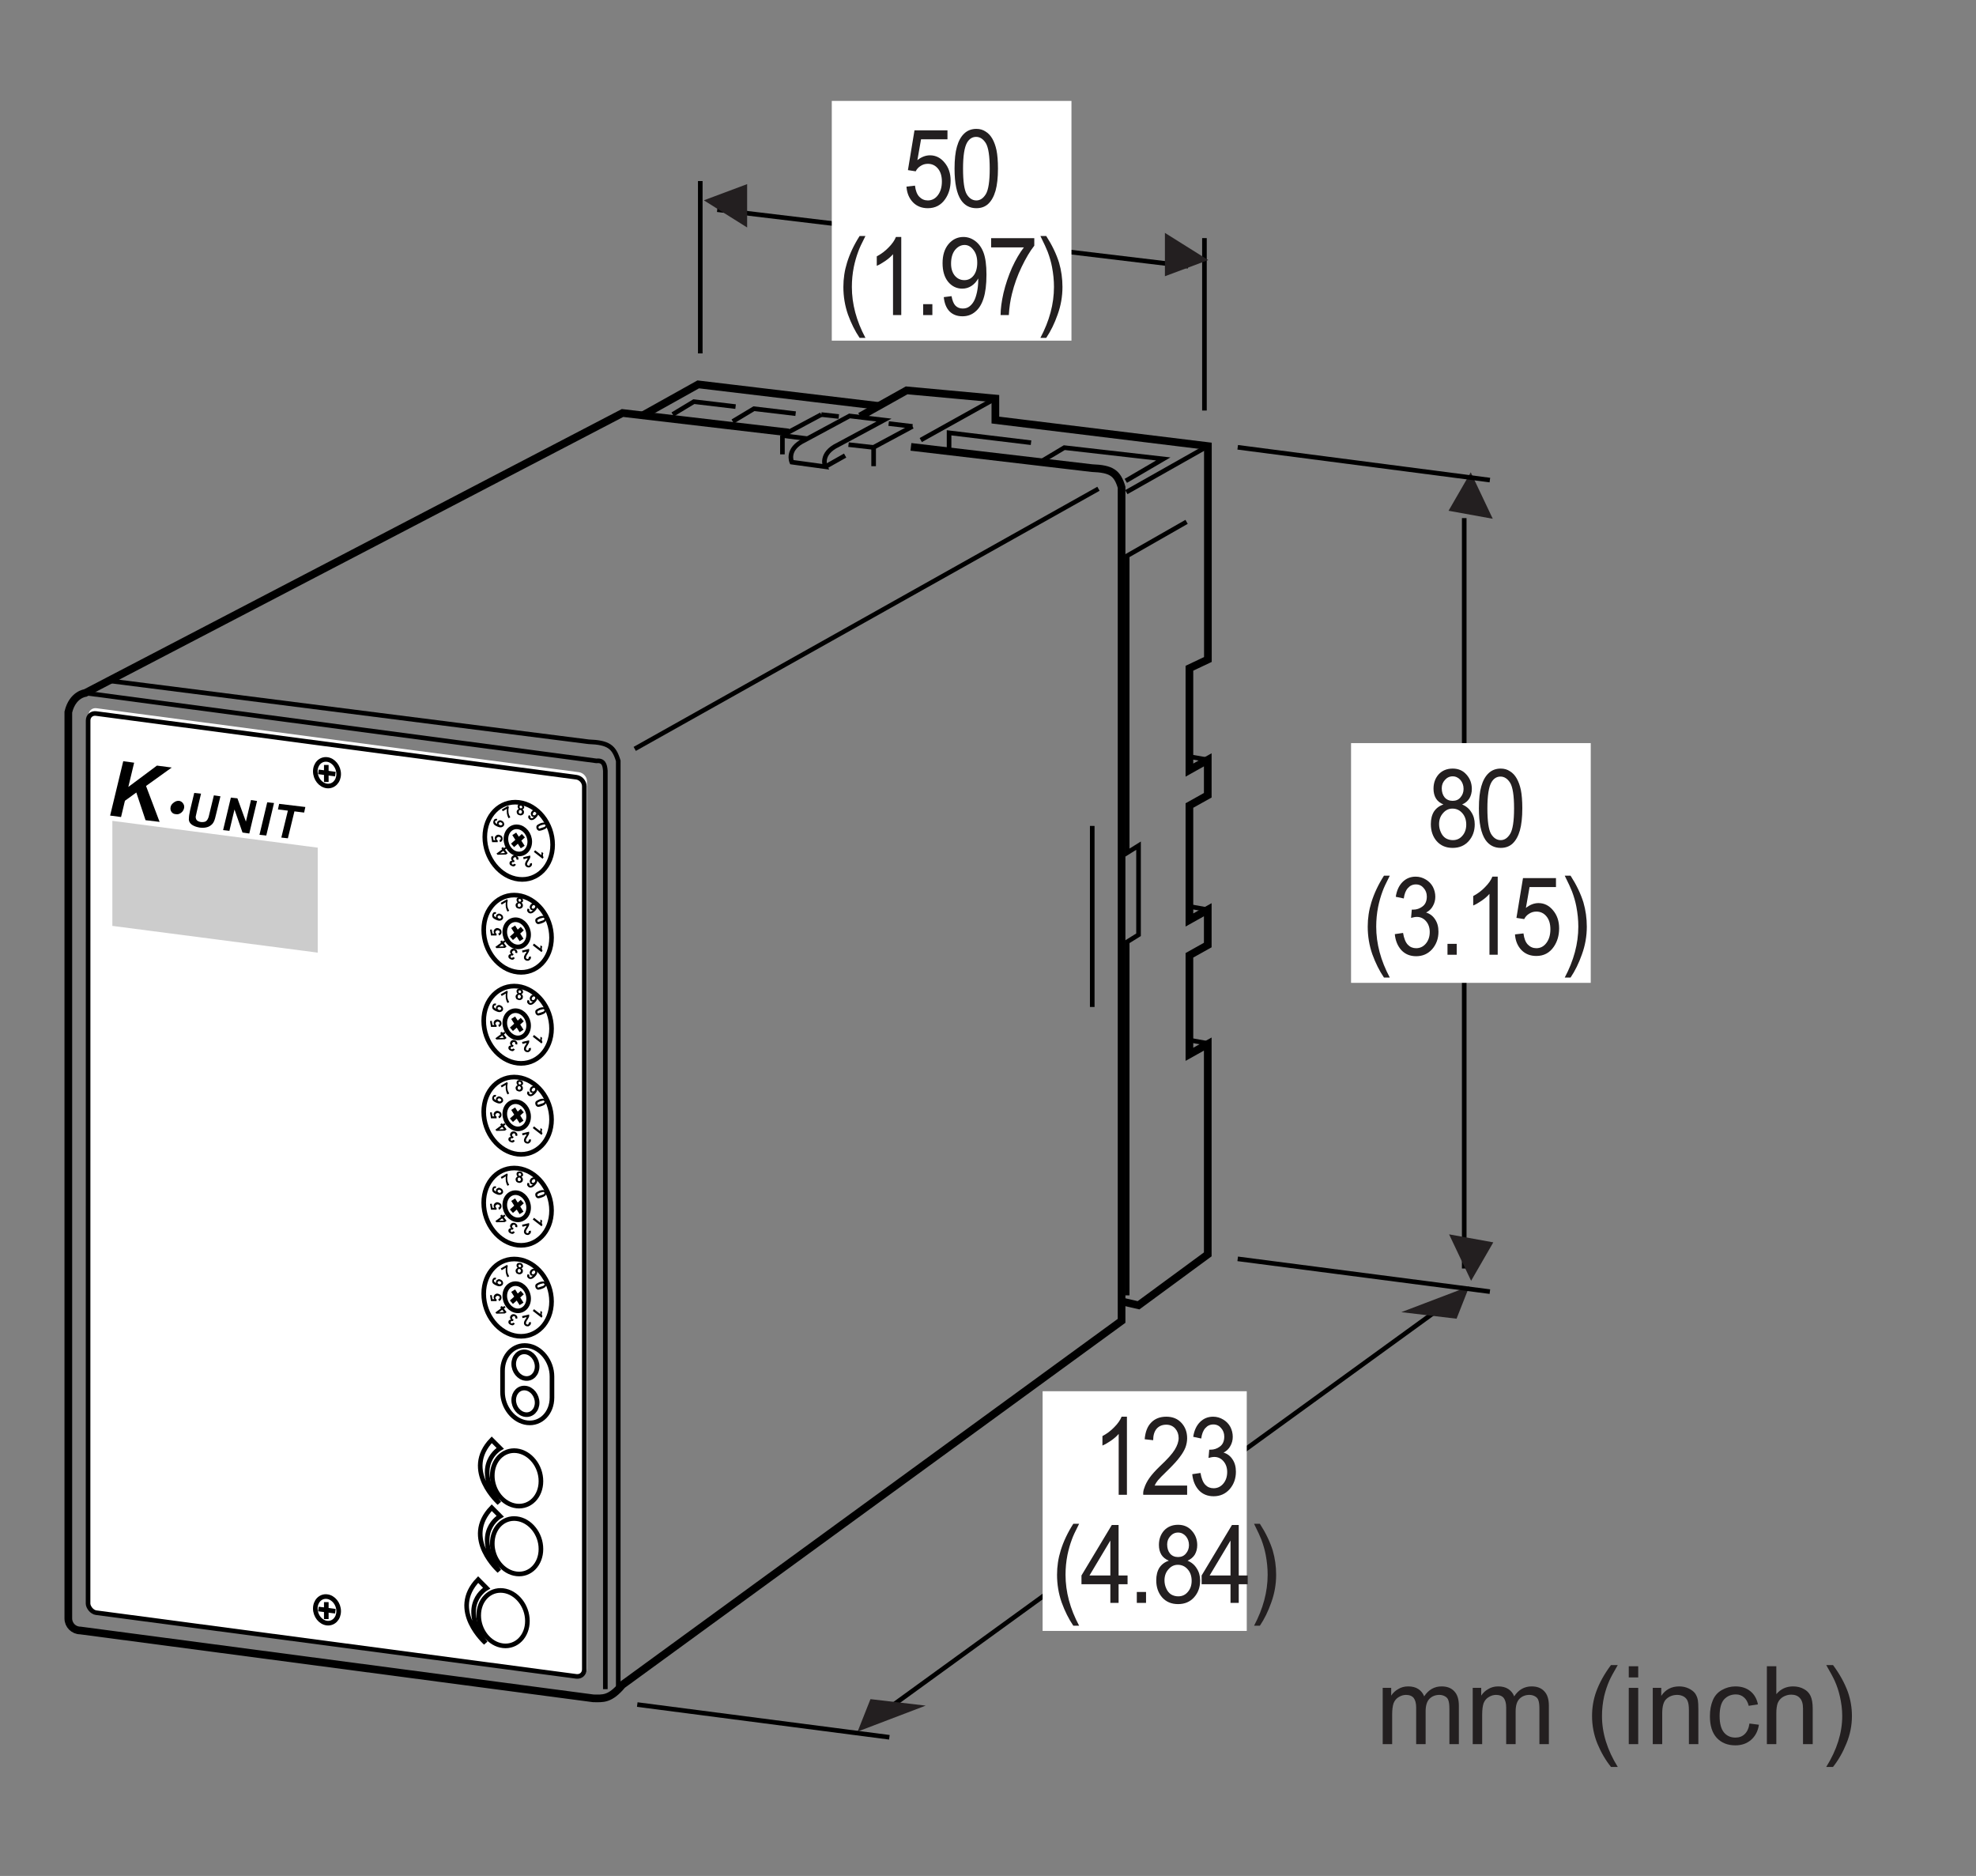 <?xml version="1.0" encoding="UTF-8"?>
<svg xmlns="http://www.w3.org/2000/svg" xmlns:xlink="http://www.w3.org/1999/xlink" width="127.3pt" height="120.83pt" viewBox="0 0 127.3 120.83" version="1.2">
<rect x="0" y="0" width="127.3" height="120.83" fill="#808080" stroke="none"/>
<defs>
<g>
<symbol overflow="visible" id="glyph0-0">
<path style="stroke:none;" d="M -0.078 0.094 L 0.406 0.484 L 0.094 0.875 L -0.391 0.484 Z M -0.078 0.125 L -0.359 0.5 L 0.109 0.859 L 0.391 0.484 Z M -0.078 0.125 "/>
</symbol>
<symbol overflow="visible" id="glyph0-1">
<path style="stroke:none;" d="M -0.234 0.312 L -0.156 0.203 L 0.25 0.516 C 0.25 0.453 0.254 0.383 0.266 0.312 L 0.375 0.391 C 0.352 0.43 0.344 0.477 0.344 0.531 C 0.352 0.582 0.367 0.625 0.391 0.656 L 0.328 0.75 Z M -0.234 0.312 "/>
</symbol>
<symbol overflow="visible" id="glyph1-0">
<path style="stroke:none;" d="M -0.125 0.031 L 0.031 0.641 L -0.453 0.766 L -0.609 0.156 Z M -0.141 0.047 L -0.594 0.172 L -0.438 0.75 L 0.016 0.625 Z M -0.141 0.047 "/>
</symbol>
<symbol overflow="visible" id="glyph1-1">
<path style="stroke:none;" d="M -0.453 0.25 L -0.484 0.125 L -0.031 0.016 C -0.02 0.066 -0.02 0.113 -0.031 0.156 C -0.051 0.207 -0.086 0.273 -0.141 0.359 C -0.18 0.418 -0.207 0.469 -0.219 0.5 C -0.227 0.527 -0.234 0.562 -0.234 0.594 C -0.223 0.621 -0.199 0.645 -0.172 0.656 C -0.148 0.664 -0.129 0.672 -0.109 0.672 C -0.086 0.66 -0.07 0.637 -0.062 0.609 C -0.051 0.586 -0.047 0.559 -0.047 0.531 L 0.078 0.5 C 0.098 0.582 0.086 0.645 0.047 0.688 C 0.016 0.727 -0.023 0.758 -0.078 0.781 C -0.148 0.789 -0.207 0.777 -0.25 0.75 C -0.301 0.727 -0.336 0.684 -0.359 0.625 C -0.359 0.594 -0.359 0.559 -0.359 0.531 C -0.359 0.508 -0.348 0.477 -0.328 0.438 C -0.316 0.406 -0.293 0.367 -0.266 0.328 C -0.234 0.285 -0.211 0.254 -0.203 0.234 C -0.203 0.211 -0.203 0.195 -0.203 0.188 Z M -0.453 0.25 "/>
</symbol>
<symbol overflow="visible" id="glyph2-0">
<path style="stroke:none;" d="M -0.109 -0.047 L -0.344 0.531 L -0.812 0.344 L -0.578 -0.234 Z M -0.125 -0.031 L -0.562 -0.219 L -0.797 0.328 L -0.359 0.516 Z M -0.125 -0.031 "/>
</symbol>
<symbol overflow="visible" id="glyph2-1">
<path style="stroke:none;" d="M -0.109 0.156 L -0.234 0.125 C -0.223 0.094 -0.223 0.059 -0.234 0.031 C -0.254 0.008 -0.273 -0.004 -0.297 -0.016 C -0.316 -0.023 -0.336 -0.02 -0.359 0 C -0.387 0.008 -0.41 0.031 -0.422 0.062 C -0.441 0.09 -0.441 0.117 -0.422 0.141 C -0.41 0.16 -0.398 0.176 -0.391 0.188 C -0.367 0.195 -0.348 0.207 -0.328 0.219 L -0.391 0.312 C -0.418 0.301 -0.445 0.297 -0.469 0.297 C -0.488 0.305 -0.504 0.32 -0.516 0.344 C -0.523 0.363 -0.523 0.383 -0.516 0.406 C -0.516 0.434 -0.504 0.453 -0.484 0.453 C -0.461 0.461 -0.441 0.461 -0.422 0.453 C -0.398 0.441 -0.379 0.426 -0.359 0.406 L -0.25 0.469 C -0.277 0.496 -0.305 0.523 -0.328 0.547 C -0.348 0.566 -0.375 0.578 -0.406 0.578 C -0.445 0.578 -0.488 0.566 -0.531 0.547 C -0.59 0.523 -0.633 0.488 -0.656 0.438 C -0.676 0.395 -0.676 0.348 -0.656 0.297 C -0.633 0.242 -0.582 0.219 -0.5 0.219 C -0.527 0.188 -0.551 0.148 -0.562 0.109 C -0.57 0.078 -0.566 0.039 -0.547 0 C -0.523 -0.059 -0.48 -0.102 -0.422 -0.125 C -0.367 -0.145 -0.309 -0.145 -0.25 -0.125 C -0.188 -0.094 -0.137 -0.051 -0.109 0 C -0.086 0.051 -0.086 0.102 -0.109 0.156 Z M -0.109 0.156 "/>
</symbol>
<symbol overflow="visible" id="glyph3-0">
<path style="stroke:none;" d="M -0.078 -0.094 L -0.578 0.281 L -0.875 -0.125 L -0.375 -0.5 Z M -0.094 -0.094 L -0.375 -0.469 L -0.844 -0.125 L -0.562 0.25 Z M -0.094 -0.094 "/>
</symbol>
<symbol overflow="visible" id="glyph3-1">
<path style="stroke:none;" d="M -0.188 -0.25 L -0.297 -0.172 L -0.125 0.062 L -0.234 0.141 L -0.781 0.156 L -0.844 0.078 L -0.484 -0.188 L -0.531 -0.266 L -0.422 -0.344 L -0.375 -0.266 L -0.266 -0.344 Z M -0.406 -0.094 L -0.609 0.062 L -0.297 0.047 Z M -0.406 -0.094 "/>
</symbol>
<symbol overflow="visible" id="glyph4-0">
<path style="stroke:none;" d="M -0.016 -0.125 L -0.625 -0.031 L -0.703 -0.516 L -0.094 -0.609 Z M -0.031 -0.141 L -0.109 -0.609 L -0.703 -0.516 L -0.625 -0.047 Z M -0.031 -0.141 "/>
</symbol>
<symbol overflow="visible" id="glyph4-1">
<path style="stroke:none;" d="M -0.188 -0.016 L -0.234 -0.156 C -0.203 -0.156 -0.176 -0.164 -0.156 -0.188 C -0.145 -0.215 -0.141 -0.242 -0.141 -0.266 C -0.141 -0.293 -0.156 -0.316 -0.188 -0.328 C -0.215 -0.348 -0.254 -0.359 -0.297 -0.359 C -0.336 -0.348 -0.367 -0.324 -0.391 -0.297 C -0.41 -0.273 -0.422 -0.246 -0.422 -0.219 C -0.41 -0.176 -0.383 -0.145 -0.344 -0.125 L -0.344 -0.016 L -0.703 -0.016 L -0.766 -0.391 L -0.656 -0.406 L -0.609 -0.141 L -0.484 -0.141 C -0.512 -0.168 -0.531 -0.203 -0.531 -0.234 C -0.539 -0.293 -0.523 -0.352 -0.484 -0.406 C -0.441 -0.457 -0.383 -0.488 -0.312 -0.5 C -0.258 -0.5 -0.207 -0.48 -0.156 -0.453 C -0.082 -0.422 -0.039 -0.363 -0.031 -0.281 C -0.02 -0.219 -0.031 -0.16 -0.062 -0.109 C -0.09 -0.066 -0.133 -0.035 -0.188 -0.016 Z M -0.188 -0.016 "/>
</symbol>
<symbol overflow="visible" id="glyph5-0">
<path style="stroke:none;" d="M 0.047 -0.109 L -0.531 -0.359 L -0.328 -0.828 L 0.25 -0.578 Z M 0.047 -0.125 L 0.234 -0.562 L -0.312 -0.812 L -0.5 -0.375 Z M 0.047 -0.125 "/>
</symbol>
<symbol overflow="visible" id="glyph5-1">
<path style="stroke:none;" d="M -0.297 -0.672 L -0.328 -0.562 C -0.348 -0.57 -0.367 -0.57 -0.391 -0.562 C -0.41 -0.551 -0.426 -0.535 -0.438 -0.516 C -0.445 -0.492 -0.441 -0.465 -0.422 -0.438 C -0.41 -0.406 -0.367 -0.371 -0.297 -0.344 C -0.316 -0.383 -0.316 -0.426 -0.297 -0.469 C -0.273 -0.52 -0.23 -0.555 -0.172 -0.578 C -0.117 -0.598 -0.066 -0.59 -0.016 -0.562 C 0.055 -0.531 0.102 -0.488 0.125 -0.438 C 0.152 -0.383 0.16 -0.324 0.141 -0.266 C 0.109 -0.203 0.055 -0.16 -0.016 -0.141 C -0.086 -0.117 -0.18 -0.133 -0.297 -0.188 C -0.418 -0.238 -0.5 -0.297 -0.531 -0.359 C -0.559 -0.43 -0.559 -0.5 -0.531 -0.562 C -0.508 -0.621 -0.477 -0.66 -0.438 -0.672 C -0.395 -0.691 -0.348 -0.691 -0.297 -0.672 Z M -0.141 -0.281 C -0.098 -0.258 -0.059 -0.254 -0.031 -0.266 C 0 -0.285 0.02 -0.301 0.031 -0.312 C 0.039 -0.332 0.039 -0.352 0.031 -0.375 C 0.02 -0.402 -0.008 -0.43 -0.062 -0.453 C -0.09 -0.473 -0.117 -0.473 -0.141 -0.453 C -0.168 -0.441 -0.191 -0.426 -0.203 -0.406 C -0.211 -0.383 -0.211 -0.363 -0.203 -0.344 C -0.191 -0.32 -0.168 -0.301 -0.141 -0.281 Z M -0.141 -0.281 "/>
</symbol>
<symbol overflow="visible" id="glyph6-0">
<path style="stroke:none;" d="M 0.109 -0.062 L -0.203 -0.609 L 0.234 -0.859 L 0.547 -0.312 Z M 0.109 -0.094 L 0.516 -0.328 L 0.219 -0.844 L -0.188 -0.609 Z M 0.109 -0.094 "/>
</symbol>
<symbol overflow="visible" id="glyph6-1">
<path style="stroke:none;" d="M -0.25 -0.531 L -0.312 -0.641 L 0.094 -0.875 L 0.141 -0.797 C 0.117 -0.734 0.109 -0.66 0.109 -0.578 C 0.109 -0.492 0.117 -0.41 0.141 -0.328 C 0.168 -0.254 0.203 -0.191 0.234 -0.141 L 0.125 -0.078 C 0.07 -0.168 0.035 -0.27 0.016 -0.375 C 0.004 -0.477 0.004 -0.582 0.016 -0.688 Z M -0.25 -0.531 "/>
</symbol>
<symbol overflow="visible" id="glyph7-0">
<path style="stroke:none;" d="M 0.125 0.016 L 0.203 -0.609 L 0.703 -0.547 L 0.625 0.078 Z M 0.141 0 L 0.609 0.047 L 0.672 -0.547 L 0.203 -0.594 Z M 0.141 0 "/>
</symbol>
<symbol overflow="visible" id="glyph7-1">
<path style="stroke:none;" d="M 0.203 -0.375 C 0.172 -0.383 0.148 -0.406 0.141 -0.438 C 0.129 -0.465 0.125 -0.5 0.125 -0.531 C 0.125 -0.582 0.145 -0.625 0.188 -0.656 C 0.227 -0.684 0.285 -0.695 0.359 -0.688 C 0.418 -0.676 0.469 -0.648 0.5 -0.609 C 0.527 -0.566 0.547 -0.52 0.547 -0.469 C 0.547 -0.438 0.535 -0.41 0.516 -0.391 C 0.492 -0.367 0.465 -0.352 0.438 -0.344 C 0.477 -0.32 0.504 -0.289 0.516 -0.25 C 0.535 -0.219 0.539 -0.18 0.531 -0.141 C 0.531 -0.078 0.504 -0.027 0.453 0 C 0.41 0.039 0.352 0.055 0.281 0.047 C 0.219 0.035 0.164 0.012 0.125 -0.016 C 0.082 -0.066 0.062 -0.129 0.062 -0.203 C 0.07 -0.242 0.086 -0.273 0.109 -0.297 C 0.129 -0.324 0.16 -0.352 0.203 -0.375 Z M 0.25 -0.516 C 0.25 -0.484 0.254 -0.457 0.266 -0.438 C 0.273 -0.414 0.297 -0.406 0.328 -0.406 C 0.348 -0.406 0.367 -0.41 0.391 -0.422 C 0.41 -0.43 0.422 -0.453 0.422 -0.484 C 0.422 -0.504 0.41 -0.523 0.391 -0.547 C 0.379 -0.566 0.363 -0.578 0.344 -0.578 C 0.312 -0.578 0.285 -0.57 0.266 -0.562 C 0.254 -0.551 0.25 -0.535 0.25 -0.516 Z M 0.203 -0.203 C 0.191 -0.16 0.195 -0.121 0.219 -0.094 C 0.238 -0.07 0.266 -0.062 0.297 -0.062 C 0.316 -0.062 0.336 -0.066 0.359 -0.078 C 0.379 -0.098 0.395 -0.129 0.406 -0.172 C 0.406 -0.199 0.395 -0.227 0.375 -0.25 C 0.352 -0.277 0.332 -0.297 0.312 -0.297 C 0.27 -0.297 0.238 -0.285 0.219 -0.266 C 0.207 -0.254 0.203 -0.23 0.203 -0.203 Z M 0.203 -0.203 "/>
</symbol>
<symbol overflow="visible" id="glyph8-0">
<path style="stroke:none;" d="M 0.094 0.078 L 0.5 -0.406 L 0.891 -0.078 L 0.484 0.406 Z M 0.125 0.078 L 0.484 0.375 L 0.859 -0.078 L 0.5 -0.375 Z M 0.125 0.078 "/>
</symbol>
<symbol overflow="visible" id="glyph8-1">
<path style="stroke:none;" d="M 0.141 -0.094 L 0.25 -0.031 C 0.238 0 0.234 0.02 0.234 0.031 C 0.234 0.051 0.242 0.07 0.266 0.094 C 0.285 0.102 0.312 0.109 0.344 0.109 C 0.371 0.109 0.414 0.07 0.469 0 C 0.414 0.02 0.367 0.012 0.328 -0.016 C 0.297 -0.055 0.273 -0.109 0.266 -0.172 C 0.266 -0.23 0.289 -0.297 0.344 -0.359 C 0.383 -0.398 0.438 -0.426 0.5 -0.438 C 0.559 -0.445 0.617 -0.426 0.672 -0.375 C 0.723 -0.332 0.75 -0.273 0.75 -0.203 C 0.75 -0.129 0.707 -0.043 0.625 0.047 C 0.531 0.148 0.445 0.207 0.375 0.219 C 0.301 0.238 0.23 0.223 0.172 0.172 C 0.129 0.129 0.102 0.086 0.094 0.047 C 0.094 0.004 0.109 -0.039 0.141 -0.094 Z M 0.578 -0.125 C 0.605 -0.152 0.625 -0.188 0.625 -0.219 C 0.625 -0.258 0.605 -0.289 0.578 -0.312 C 0.566 -0.32 0.543 -0.32 0.516 -0.312 C 0.492 -0.312 0.465 -0.293 0.438 -0.266 C 0.406 -0.223 0.391 -0.184 0.391 -0.156 C 0.391 -0.133 0.398 -0.113 0.422 -0.094 C 0.441 -0.082 0.469 -0.078 0.5 -0.078 C 0.527 -0.078 0.555 -0.094 0.578 -0.125 Z M 0.578 -0.125 "/>
</symbol>
<symbol overflow="visible" id="glyph9-0">
<path style="stroke:none;" d="M 0.047 0.109 L 0.625 -0.125 L 0.812 0.344 L 0.234 0.578 Z M 0.062 0.125 L 0.234 0.562 L 0.781 0.344 L 0.609 -0.094 Z M 0.062 0.125 "/>
</symbol>
<symbol overflow="visible" id="glyph9-1">
<path style="stroke:none;" d="M 0.781 0 C 0.801 0.051 0.789 0.109 0.75 0.172 C 0.719 0.23 0.637 0.285 0.516 0.328 C 0.391 0.379 0.289 0.398 0.219 0.391 C 0.156 0.359 0.113 0.316 0.094 0.266 C 0.062 0.191 0.062 0.121 0.094 0.062 C 0.133 0.008 0.219 -0.039 0.344 -0.094 C 0.465 -0.133 0.566 -0.145 0.641 -0.125 C 0.699 -0.113 0.75 -0.07 0.781 0 Z M 0.672 0.047 C 0.66 0.023 0.645 0.008 0.625 0 C 0.613 -0.02 0.598 -0.023 0.578 -0.016 C 0.535 -0.004 0.473 0.008 0.391 0.031 C 0.316 0.059 0.262 0.086 0.234 0.109 C 0.211 0.137 0.203 0.16 0.203 0.172 C 0.203 0.18 0.207 0.195 0.219 0.219 C 0.219 0.227 0.223 0.238 0.234 0.25 C 0.242 0.258 0.258 0.258 0.281 0.25 C 0.332 0.238 0.395 0.215 0.469 0.188 C 0.551 0.164 0.602 0.145 0.625 0.125 C 0.645 0.102 0.656 0.086 0.656 0.078 C 0.664 0.066 0.672 0.055 0.672 0.047 Z M 0.672 0.047 "/>
</symbol>
<symbol overflow="visible" id="glyph10-0">
<path style="stroke:none;" d="M -0.078 -0.094 L -0.578 0.281 L -0.875 -0.125 L -0.375 -0.5 Z M -0.094 -0.094 L -0.375 -0.469 L -0.844 -0.125 L -0.562 0.25 Z M -0.094 -0.094 "/>
</symbol>
<symbol overflow="visible" id="glyph10-1">
<path style="stroke:none;" d="M -0.188 -0.25 L -0.297 -0.172 L -0.125 0.062 L -0.234 0.141 L -0.781 0.156 L -0.844 0.078 L -0.484 -0.188 L -0.531 -0.266 L -0.422 -0.344 L -0.375 -0.266 L -0.266 -0.344 Z M -0.406 -0.094 L -0.609 0.062 L -0.297 0.047 Z M -0.406 -0.094 "/>
</symbol>
<symbol overflow="visible" id="glyph11-0">
<path style="stroke:none;" d="M 0.109 -0.062 L -0.203 -0.609 L 0.234 -0.859 L 0.547 -0.312 Z M 0.109 -0.094 L 0.516 -0.328 L 0.219 -0.844 L -0.188 -0.609 Z M 0.109 -0.094 "/>
</symbol>
<symbol overflow="visible" id="glyph11-1">
<path style="stroke:none;" d="M -0.25 -0.531 L -0.312 -0.641 L 0.094 -0.875 L 0.141 -0.797 C 0.117 -0.734 0.109 -0.66 0.109 -0.578 C 0.109 -0.492 0.117 -0.41 0.141 -0.328 C 0.168 -0.254 0.203 -0.191 0.234 -0.141 L 0.125 -0.078 C 0.07 -0.168 0.035 -0.27 0.016 -0.375 C 0.004 -0.477 0.004 -0.582 0.016 -0.688 Z M -0.25 -0.531 "/>
</symbol>
<symbol overflow="visible" id="glyph12-0">
<path style="stroke:none;" d="M 0.094 0.078 L 0.5 -0.406 L 0.891 -0.078 L 0.484 0.406 Z M 0.125 0.078 L 0.484 0.375 L 0.859 -0.078 L 0.5 -0.375 Z M 0.125 0.078 "/>
</symbol>
<symbol overflow="visible" id="glyph12-1">
<path style="stroke:none;" d="M 0.141 -0.094 L 0.25 -0.031 C 0.238 0 0.234 0.02 0.234 0.031 C 0.234 0.051 0.242 0.07 0.266 0.094 C 0.285 0.102 0.312 0.109 0.344 0.109 C 0.371 0.109 0.414 0.07 0.469 0 C 0.414 0.02 0.367 0.012 0.328 -0.016 C 0.297 -0.055 0.273 -0.109 0.266 -0.172 C 0.266 -0.23 0.289 -0.297 0.344 -0.359 C 0.383 -0.398 0.438 -0.426 0.5 -0.438 C 0.559 -0.445 0.617 -0.426 0.672 -0.375 C 0.723 -0.332 0.75 -0.273 0.75 -0.203 C 0.75 -0.129 0.707 -0.043 0.625 0.047 C 0.531 0.148 0.445 0.207 0.375 0.219 C 0.301 0.238 0.23 0.223 0.172 0.172 C 0.129 0.129 0.102 0.086 0.094 0.047 C 0.094 0.004 0.109 -0.039 0.141 -0.094 Z M 0.578 -0.125 C 0.605 -0.152 0.625 -0.188 0.625 -0.219 C 0.625 -0.258 0.605 -0.289 0.578 -0.312 C 0.566 -0.32 0.543 -0.32 0.516 -0.312 C 0.492 -0.312 0.465 -0.293 0.438 -0.266 C 0.406 -0.223 0.391 -0.184 0.391 -0.156 C 0.391 -0.133 0.398 -0.113 0.422 -0.094 C 0.441 -0.082 0.469 -0.078 0.5 -0.078 C 0.527 -0.078 0.555 -0.094 0.578 -0.125 Z M 0.578 -0.125 "/>
</symbol>
<symbol overflow="visible" id="glyph13-0">
<path style="stroke:none;" d="M -0.078 0.094 L 0.406 0.484 L 0.094 0.875 L -0.391 0.484 Z M -0.078 0.125 L -0.359 0.5 L 0.109 0.859 L 0.391 0.484 Z M -0.078 0.125 "/>
</symbol>
<symbol overflow="visible" id="glyph13-1">
<path style="stroke:none;" d="M -0.234 0.312 L -0.156 0.203 L 0.25 0.516 C 0.25 0.453 0.254 0.383 0.266 0.312 L 0.375 0.391 C 0.352 0.43 0.344 0.477 0.344 0.531 C 0.352 0.582 0.367 0.625 0.391 0.656 L 0.328 0.75 Z M -0.234 0.312 "/>
</symbol>
<symbol overflow="visible" id="glyph14-0">
<path style="stroke:none;" d="M -0.109 -0.047 L -0.344 0.531 L -0.812 0.344 L -0.578 -0.234 Z M -0.125 -0.031 L -0.562 -0.219 L -0.797 0.328 L -0.359 0.516 Z M -0.125 -0.031 "/>
</symbol>
<symbol overflow="visible" id="glyph14-1">
<path style="stroke:none;" d="M -0.109 0.156 L -0.234 0.125 C -0.223 0.094 -0.223 0.059 -0.234 0.031 C -0.254 0.008 -0.273 -0.004 -0.297 -0.016 C -0.316 -0.023 -0.336 -0.02 -0.359 0 C -0.387 0.008 -0.41 0.031 -0.422 0.062 C -0.441 0.09 -0.441 0.117 -0.422 0.141 C -0.41 0.16 -0.398 0.176 -0.391 0.188 C -0.367 0.195 -0.348 0.207 -0.328 0.219 L -0.391 0.312 C -0.418 0.301 -0.445 0.297 -0.469 0.297 C -0.488 0.305 -0.504 0.32 -0.516 0.344 C -0.523 0.363 -0.523 0.383 -0.516 0.406 C -0.516 0.434 -0.504 0.453 -0.484 0.453 C -0.461 0.461 -0.441 0.461 -0.422 0.453 C -0.398 0.441 -0.379 0.426 -0.359 0.406 L -0.25 0.469 C -0.277 0.496 -0.305 0.523 -0.328 0.547 C -0.348 0.566 -0.375 0.578 -0.406 0.578 C -0.445 0.578 -0.488 0.566 -0.531 0.547 C -0.59 0.523 -0.633 0.488 -0.656 0.438 C -0.676 0.395 -0.676 0.348 -0.656 0.297 C -0.633 0.242 -0.582 0.219 -0.5 0.219 C -0.527 0.188 -0.551 0.148 -0.562 0.109 C -0.57 0.078 -0.566 0.039 -0.547 0 C -0.523 -0.059 -0.48 -0.102 -0.422 -0.125 C -0.367 -0.145 -0.309 -0.145 -0.25 -0.125 C -0.188 -0.094 -0.137 -0.051 -0.109 0 C -0.086 0.051 -0.086 0.102 -0.109 0.156 Z M -0.109 0.156 "/>
</symbol>
<symbol overflow="visible" id="glyph15-0">
<path style="stroke:none;" d="M 0.094 0.078 L 0.5 -0.406 L 0.891 -0.078 L 0.484 0.406 Z M 0.125 0.078 L 0.484 0.375 L 0.859 -0.078 L 0.5 -0.375 Z M 0.125 0.078 "/>
</symbol>
<symbol overflow="visible" id="glyph15-1">
<path style="stroke:none;" d="M 0.141 -0.094 L 0.25 -0.031 C 0.238 0 0.234 0.02 0.234 0.031 C 0.234 0.051 0.242 0.07 0.266 0.094 C 0.285 0.102 0.312 0.109 0.344 0.109 C 0.371 0.109 0.414 0.07 0.469 0 C 0.414 0.02 0.367 0.012 0.328 -0.016 C 0.297 -0.055 0.273 -0.109 0.266 -0.172 C 0.266 -0.23 0.289 -0.297 0.344 -0.359 C 0.383 -0.398 0.438 -0.426 0.5 -0.438 C 0.559 -0.445 0.617 -0.426 0.672 -0.375 C 0.723 -0.332 0.75 -0.273 0.75 -0.203 C 0.75 -0.129 0.707 -0.043 0.625 0.047 C 0.531 0.148 0.445 0.207 0.375 0.219 C 0.301 0.238 0.23 0.223 0.172 0.172 C 0.129 0.129 0.102 0.086 0.094 0.047 C 0.094 0.004 0.109 -0.039 0.141 -0.094 Z M 0.578 -0.125 C 0.605 -0.152 0.625 -0.188 0.625 -0.219 C 0.625 -0.258 0.605 -0.289 0.578 -0.312 C 0.566 -0.32 0.543 -0.32 0.516 -0.312 C 0.492 -0.312 0.465 -0.293 0.438 -0.266 C 0.406 -0.223 0.391 -0.184 0.391 -0.156 C 0.391 -0.133 0.398 -0.113 0.422 -0.094 C 0.441 -0.082 0.469 -0.078 0.5 -0.078 C 0.527 -0.078 0.555 -0.094 0.578 -0.125 Z M 0.578 -0.125 "/>
</symbol>
<symbol overflow="visible" id="glyph16-0">
<path style="stroke:none;" d="M 0.125 0.016 L 0.203 -0.609 L 0.703 -0.547 L 0.625 0.078 Z M 0.141 0 L 0.609 0.047 L 0.672 -0.547 L 0.203 -0.594 Z M 0.141 0 "/>
</symbol>
<symbol overflow="visible" id="glyph16-1">
<path style="stroke:none;" d="M 0.203 -0.375 C 0.172 -0.383 0.148 -0.406 0.141 -0.438 C 0.129 -0.465 0.125 -0.5 0.125 -0.531 C 0.125 -0.582 0.145 -0.625 0.188 -0.656 C 0.227 -0.684 0.285 -0.695 0.359 -0.688 C 0.418 -0.676 0.469 -0.648 0.5 -0.609 C 0.527 -0.566 0.547 -0.52 0.547 -0.469 C 0.547 -0.438 0.535 -0.41 0.516 -0.391 C 0.492 -0.367 0.465 -0.352 0.438 -0.344 C 0.477 -0.32 0.504 -0.289 0.516 -0.25 C 0.535 -0.219 0.539 -0.18 0.531 -0.141 C 0.531 -0.078 0.504 -0.027 0.453 0 C 0.41 0.039 0.352 0.055 0.281 0.047 C 0.219 0.035 0.164 0.012 0.125 -0.016 C 0.082 -0.066 0.062 -0.129 0.062 -0.203 C 0.07 -0.242 0.086 -0.273 0.109 -0.297 C 0.129 -0.324 0.16 -0.352 0.203 -0.375 Z M 0.25 -0.516 C 0.25 -0.484 0.254 -0.457 0.266 -0.438 C 0.273 -0.414 0.297 -0.406 0.328 -0.406 C 0.348 -0.406 0.367 -0.41 0.391 -0.422 C 0.41 -0.43 0.422 -0.453 0.422 -0.484 C 0.422 -0.504 0.41 -0.523 0.391 -0.547 C 0.379 -0.566 0.363 -0.578 0.344 -0.578 C 0.312 -0.578 0.285 -0.57 0.266 -0.562 C 0.254 -0.551 0.25 -0.535 0.25 -0.516 Z M 0.203 -0.203 C 0.191 -0.16 0.195 -0.121 0.219 -0.094 C 0.238 -0.07 0.266 -0.062 0.297 -0.062 C 0.316 -0.062 0.336 -0.066 0.359 -0.078 C 0.379 -0.098 0.395 -0.129 0.406 -0.172 C 0.406 -0.199 0.395 -0.227 0.375 -0.25 C 0.352 -0.277 0.332 -0.297 0.312 -0.297 C 0.27 -0.297 0.238 -0.285 0.219 -0.266 C 0.207 -0.254 0.203 -0.23 0.203 -0.203 Z M 0.203 -0.203 "/>
</symbol>
<symbol overflow="visible" id="glyph17-0">
<path style="stroke:none;" d="M 0.047 0.109 L 0.625 -0.125 L 0.812 0.344 L 0.234 0.578 Z M 0.062 0.125 L 0.234 0.562 L 0.781 0.344 L 0.609 -0.094 Z M 0.062 0.125 "/>
</symbol>
<symbol overflow="visible" id="glyph17-1">
<path style="stroke:none;" d="M 0.781 0 C 0.801 0.051 0.789 0.109 0.75 0.172 C 0.719 0.23 0.637 0.285 0.516 0.328 C 0.391 0.379 0.289 0.398 0.219 0.391 C 0.156 0.359 0.113 0.316 0.094 0.266 C 0.062 0.191 0.062 0.121 0.094 0.062 C 0.133 0.008 0.219 -0.039 0.344 -0.094 C 0.465 -0.133 0.566 -0.145 0.641 -0.125 C 0.699 -0.113 0.75 -0.07 0.781 0 Z M 0.672 0.047 C 0.66 0.023 0.645 0.008 0.625 0 C 0.613 -0.02 0.598 -0.023 0.578 -0.016 C 0.535 -0.004 0.473 0.008 0.391 0.031 C 0.316 0.059 0.262 0.086 0.234 0.109 C 0.211 0.137 0.203 0.16 0.203 0.172 C 0.203 0.18 0.207 0.195 0.219 0.219 C 0.219 0.227 0.223 0.238 0.234 0.25 C 0.242 0.258 0.258 0.258 0.281 0.25 C 0.332 0.238 0.395 0.215 0.469 0.188 C 0.551 0.164 0.602 0.145 0.625 0.125 C 0.645 0.102 0.656 0.086 0.656 0.078 C 0.664 0.066 0.672 0.055 0.672 0.047 Z M 0.672 0.047 "/>
</symbol>
<symbol overflow="visible" id="glyph18-0">
<path style="stroke:none;" d="M -0.125 0.031 L 0.031 0.641 L -0.453 0.766 L -0.609 0.156 Z M -0.141 0.047 L -0.594 0.172 L -0.438 0.75 L 0.016 0.625 Z M -0.141 0.047 "/>
</symbol>
<symbol overflow="visible" id="glyph18-1">
<path style="stroke:none;" d="M -0.453 0.25 L -0.484 0.125 L -0.031 0.016 C -0.02 0.066 -0.02 0.113 -0.031 0.156 C -0.051 0.207 -0.086 0.273 -0.141 0.359 C -0.18 0.418 -0.207 0.469 -0.219 0.5 C -0.227 0.527 -0.234 0.562 -0.234 0.594 C -0.223 0.621 -0.199 0.645 -0.172 0.656 C -0.148 0.664 -0.129 0.672 -0.109 0.672 C -0.086 0.66 -0.07 0.637 -0.062 0.609 C -0.051 0.586 -0.047 0.559 -0.047 0.531 L 0.078 0.5 C 0.098 0.582 0.086 0.645 0.047 0.688 C 0.016 0.727 -0.023 0.758 -0.078 0.781 C -0.148 0.789 -0.207 0.777 -0.25 0.75 C -0.301 0.727 -0.336 0.684 -0.359 0.625 C -0.359 0.594 -0.359 0.559 -0.359 0.531 C -0.359 0.508 -0.348 0.477 -0.328 0.438 C -0.316 0.406 -0.293 0.367 -0.266 0.328 C -0.234 0.285 -0.211 0.254 -0.203 0.234 C -0.203 0.211 -0.203 0.195 -0.203 0.188 Z M -0.453 0.25 "/>
</symbol>
<symbol overflow="visible" id="glyph19-0">
<path style="stroke:none;" d="M -0.109 -0.047 L -0.344 0.531 L -0.812 0.344 L -0.578 -0.234 Z M -0.125 -0.031 L -0.562 -0.219 L -0.797 0.328 L -0.359 0.516 Z M -0.125 -0.031 "/>
</symbol>
<symbol overflow="visible" id="glyph19-1">
<path style="stroke:none;" d="M -0.109 0.156 L -0.234 0.125 C -0.223 0.094 -0.223 0.059 -0.234 0.031 C -0.254 0.008 -0.273 -0.004 -0.297 -0.016 C -0.316 -0.023 -0.336 -0.02 -0.359 0 C -0.387 0.008 -0.41 0.031 -0.422 0.062 C -0.441 0.09 -0.441 0.117 -0.422 0.141 C -0.41 0.16 -0.398 0.176 -0.391 0.188 C -0.367 0.195 -0.348 0.207 -0.328 0.219 L -0.391 0.312 C -0.418 0.301 -0.445 0.297 -0.469 0.297 C -0.488 0.305 -0.504 0.32 -0.516 0.344 C -0.523 0.363 -0.523 0.383 -0.516 0.406 C -0.516 0.434 -0.504 0.453 -0.484 0.453 C -0.461 0.461 -0.441 0.461 -0.422 0.453 C -0.398 0.441 -0.379 0.426 -0.359 0.406 L -0.25 0.469 C -0.277 0.496 -0.305 0.523 -0.328 0.547 C -0.348 0.566 -0.375 0.578 -0.406 0.578 C -0.445 0.578 -0.488 0.566 -0.531 0.547 C -0.59 0.523 -0.633 0.488 -0.656 0.438 C -0.676 0.395 -0.676 0.348 -0.656 0.297 C -0.633 0.242 -0.582 0.219 -0.5 0.219 C -0.527 0.188 -0.551 0.148 -0.562 0.109 C -0.57 0.078 -0.566 0.039 -0.547 0 C -0.523 -0.059 -0.48 -0.102 -0.422 -0.125 C -0.367 -0.145 -0.309 -0.145 -0.25 -0.125 C -0.188 -0.094 -0.137 -0.051 -0.109 0 C -0.086 0.051 -0.086 0.102 -0.109 0.156 Z M -0.109 0.156 "/>
</symbol>
<symbol overflow="visible" id="glyph20-0">
<path style="stroke:none;" d="M -0.016 -0.125 L -0.625 -0.031 L -0.703 -0.516 L -0.094 -0.609 Z M -0.031 -0.141 L -0.109 -0.609 L -0.703 -0.516 L -0.625 -0.047 Z M -0.031 -0.141 "/>
</symbol>
<symbol overflow="visible" id="glyph20-1">
<path style="stroke:none;" d="M -0.188 -0.016 L -0.234 -0.156 C -0.203 -0.156 -0.176 -0.164 -0.156 -0.188 C -0.145 -0.215 -0.141 -0.242 -0.141 -0.266 C -0.141 -0.293 -0.156 -0.316 -0.188 -0.328 C -0.215 -0.348 -0.254 -0.359 -0.297 -0.359 C -0.336 -0.348 -0.367 -0.324 -0.391 -0.297 C -0.41 -0.273 -0.422 -0.246 -0.422 -0.219 C -0.41 -0.176 -0.383 -0.145 -0.344 -0.125 L -0.344 -0.016 L -0.703 -0.016 L -0.766 -0.391 L -0.656 -0.406 L -0.609 -0.141 L -0.484 -0.141 C -0.512 -0.168 -0.531 -0.203 -0.531 -0.234 C -0.539 -0.293 -0.523 -0.352 -0.484 -0.406 C -0.441 -0.457 -0.383 -0.488 -0.312 -0.5 C -0.258 -0.5 -0.207 -0.48 -0.156 -0.453 C -0.082 -0.422 -0.039 -0.363 -0.031 -0.281 C -0.02 -0.219 -0.031 -0.16 -0.062 -0.109 C -0.09 -0.066 -0.133 -0.035 -0.188 -0.016 Z M -0.188 -0.016 "/>
</symbol>
<symbol overflow="visible" id="glyph21-0">
<path style="stroke:none;" d="M 0.625 0.078 L 1.359 -2.984 L 3.828 -2.672 L 3.094 0.391 Z M 0.719 0.016 L 3.031 0.312 L 3.734 -2.594 L 1.422 -2.891 Z M 0.719 0.016 "/>
</symbol>
<symbol overflow="visible" id="glyph21-1">
<path style="stroke:none;" d="M 0.375 0.047 L 1.219 -3.453 L 1.922 -3.359 L 1.547 -1.797 L 3.391 -3.172 L 4.344 -3.047 L 2.688 -1.859 L 3.562 0.453 L 2.656 0.344 L 2.062 -1.438 L 1.328 -0.906 L 1.078 0.141 Z M 0.375 0.047 "/>
</symbol>
<symbol overflow="visible" id="glyph22-0">
<path style="stroke:none;" d="M 0.375 0.047 L 0.812 -1.781 L 2.297 -1.594 L 1.859 0.234 Z M 0.438 0 L 1.828 0.188 L 2.25 -1.547 L 0.859 -1.734 Z M 0.438 0 "/>
</symbol>
<symbol overflow="visible" id="glyph22-1">
<path style="stroke:none;" d="M 1.203 -0.922 C 1.172 -0.797 1.102 -0.695 1 -0.625 C 0.895 -0.551 0.785 -0.523 0.672 -0.547 C 0.547 -0.555 0.449 -0.609 0.391 -0.703 C 0.328 -0.793 0.312 -0.906 0.344 -1.031 C 0.371 -1.133 0.441 -1.223 0.547 -1.297 C 0.648 -1.379 0.766 -1.414 0.891 -1.406 C 1.004 -1.383 1.094 -1.32 1.156 -1.219 C 1.215 -1.125 1.23 -1.023 1.203 -0.922 Z M 1.203 -0.922 "/>
</symbol>
<symbol overflow="visible" id="glyph22-2">
<path style="stroke:none;" d="M 0.719 -2.062 L 1.156 -2.016 L 0.891 -0.891 C 0.848 -0.703 0.82 -0.582 0.812 -0.531 C 0.812 -0.438 0.836 -0.355 0.891 -0.297 C 0.949 -0.242 1.035 -0.207 1.141 -0.188 C 1.262 -0.176 1.363 -0.188 1.438 -0.219 C 1.508 -0.258 1.562 -0.316 1.594 -0.391 C 1.633 -0.461 1.672 -0.582 1.703 -0.75 L 1.984 -1.906 L 2.406 -1.844 L 2.141 -0.75 C 2.086 -0.5 2.035 -0.32 1.984 -0.219 C 1.941 -0.125 1.879 -0.043 1.797 0.016 C 1.711 0.086 1.613 0.133 1.5 0.156 C 1.395 0.184 1.254 0.191 1.078 0.172 C 0.891 0.141 0.742 0.09 0.641 0.031 C 0.547 -0.02 0.473 -0.086 0.422 -0.172 C 0.379 -0.254 0.363 -0.332 0.375 -0.406 C 0.375 -0.527 0.398 -0.711 0.453 -0.953 Z M 0.719 -2.062 "/>
</symbol>
<symbol overflow="visible" id="glyph22-3">
<path style="stroke:none;" d="M 0.219 0.031 L 0.719 -2.062 L 1.141 -2.016 L 1.688 -0.516 L 2.016 -1.906 L 2.406 -1.844 L 1.906 0.25 L 1.469 0.188 L 0.953 -1.297 L 0.625 0.078 Z M 0.219 0.031 "/>
</symbol>
<symbol overflow="visible" id="glyph22-4">
<path style="stroke:none;" d="M 0.203 0.031 L 0.703 -2.062 L 1.141 -2.016 L 0.641 0.078 Z M 0.203 0.031 "/>
</symbol>
<symbol overflow="visible" id="glyph22-5">
<path style="stroke:none;" d="M 0.703 0.094 L 1.125 -1.641 L 0.484 -1.719 L 0.562 -2.078 L 2.25 -1.875 L 2.172 -1.516 L 1.547 -1.594 L 1.125 0.141 Z M 0.703 0.094 "/>
</symbol>
<symbol overflow="visible" id="glyph23-0">
<path style="stroke:none;" d="M 0.75 0 L 0.75 -4.375 L 3.75 -4.375 L 3.75 0 Z M 0.844 -0.109 L 3.656 -0.109 L 3.656 -4.266 L 0.844 -4.266 Z M 0.844 -0.109 "/>
</symbol>
<symbol overflow="visible" id="glyph23-1">
<path style="stroke:none;" d="M 0.25 -1.312 L 0.797 -1.375 C 0.836 -1.051 0.93 -0.809 1.078 -0.656 C 1.23 -0.5 1.414 -0.422 1.625 -0.422 C 1.883 -0.422 2.098 -0.531 2.266 -0.75 C 2.441 -0.977 2.531 -1.273 2.531 -1.641 C 2.531 -1.992 2.445 -2.27 2.281 -2.469 C 2.113 -2.676 1.895 -2.781 1.625 -2.781 C 1.445 -2.781 1.289 -2.73 1.156 -2.641 C 1.02 -2.555 0.914 -2.441 0.844 -2.297 L 0.344 -2.375 L 0.766 -4.938 L 2.891 -4.938 L 2.891 -4.359 L 1.188 -4.359 L 0.953 -3.016 C 1.211 -3.223 1.484 -3.328 1.766 -3.328 C 2.137 -3.328 2.453 -3.168 2.703 -2.859 C 2.961 -2.555 3.094 -2.168 3.094 -1.703 C 3.094 -1.242 2.977 -0.848 2.75 -0.516 C 2.477 -0.117 2.102 0.078 1.625 0.078 C 1.238 0.078 0.918 -0.047 0.672 -0.297 C 0.422 -0.555 0.277 -0.895 0.25 -1.312 Z M 0.25 -1.312 "/>
</symbol>
<symbol overflow="visible" id="glyph23-2">
<path style="stroke:none;" d="M 0.25 -2.469 C 0.25 -3.059 0.301 -3.535 0.406 -3.891 C 0.508 -4.254 0.664 -4.535 0.875 -4.734 C 1.082 -4.93 1.344 -5.031 1.656 -5.031 C 1.883 -5.031 2.082 -4.973 2.25 -4.859 C 2.426 -4.754 2.57 -4.598 2.688 -4.391 C 2.801 -4.191 2.891 -3.945 2.953 -3.656 C 3.012 -3.363 3.047 -2.965 3.047 -2.469 C 3.047 -1.883 2.992 -1.41 2.891 -1.047 C 2.785 -0.68 2.629 -0.398 2.422 -0.203 C 2.223 -0.016 1.965 0.078 1.656 0.078 C 1.238 0.078 0.91 -0.094 0.672 -0.438 C 0.391 -0.852 0.25 -1.531 0.25 -2.469 Z M 0.797 -2.469 C 0.797 -1.645 0.875 -1.098 1.031 -0.828 C 1.195 -0.555 1.406 -0.422 1.656 -0.422 C 1.895 -0.422 2.098 -0.555 2.266 -0.828 C 2.43 -1.098 2.516 -1.645 2.516 -2.469 C 2.516 -3.289 2.43 -3.836 2.266 -4.109 C 2.098 -4.379 1.887 -4.516 1.641 -4.516 C 1.398 -4.516 1.207 -4.395 1.062 -4.156 C 0.883 -3.852 0.797 -3.289 0.797 -2.469 Z M 0.797 -2.469 "/>
</symbol>
<symbol overflow="visible" id="glyph23-3">
<g>
</g>
</symbol>
<symbol overflow="visible" id="glyph23-4">
<path style="stroke:none;" d="M 1.406 1.469 C 1.113 1.039 0.863 0.539 0.656 -0.031 C 0.457 -0.602 0.359 -1.195 0.359 -1.812 C 0.359 -2.352 0.438 -2.875 0.594 -3.375 C 0.77 -3.945 1.039 -4.52 1.406 -5.094 L 1.781 -5.094 C 1.539 -4.625 1.383 -4.285 1.312 -4.078 C 1.195 -3.766 1.102 -3.434 1.031 -3.094 C 0.945 -2.664 0.906 -2.238 0.906 -1.812 C 0.906 -0.719 1.195 0.375 1.781 1.469 Z M 1.406 1.469 "/>
</symbol>
<symbol overflow="visible" id="glyph23-5">
<path style="stroke:none;" d="M 2.234 0 L 1.703 0 L 1.703 -3.922 C 1.578 -3.773 1.41 -3.629 1.203 -3.484 C 1.004 -3.348 0.82 -3.242 0.656 -3.172 L 0.656 -3.781 C 0.945 -3.934 1.203 -4.129 1.422 -4.359 C 1.648 -4.586 1.805 -4.812 1.891 -5.031 L 2.234 -5.031 Z M 2.234 0 "/>
</symbol>
<symbol overflow="visible" id="glyph23-6">
<path style="stroke:none;" d="M 0.547 0 L 0.547 -0.703 L 1.141 -0.703 L 1.141 0 Z M 0.547 0 "/>
</symbol>
<symbol overflow="visible" id="glyph23-7">
<path style="stroke:none;" d="M 0.328 -1.156 L 0.828 -1.219 C 0.879 -0.938 0.961 -0.73 1.078 -0.609 C 1.199 -0.484 1.359 -0.422 1.547 -0.422 C 1.711 -0.422 1.852 -0.461 1.969 -0.547 C 2.09 -0.637 2.191 -0.754 2.266 -0.891 C 2.348 -1.035 2.414 -1.234 2.469 -1.484 C 2.52 -1.73 2.547 -1.984 2.547 -2.234 C 2.547 -2.262 2.547 -2.305 2.547 -2.359 C 2.441 -2.16 2.293 -1.996 2.109 -1.875 C 1.93 -1.758 1.73 -1.703 1.516 -1.703 C 1.16 -1.703 0.855 -1.848 0.609 -2.141 C 0.367 -2.441 0.25 -2.844 0.25 -3.344 C 0.25 -3.852 0.375 -4.258 0.625 -4.562 C 0.883 -4.871 1.207 -5.031 1.594 -5.031 C 1.871 -5.031 2.129 -4.941 2.359 -4.766 C 2.598 -4.586 2.773 -4.336 2.891 -4.016 C 3.012 -3.691 3.078 -3.223 3.078 -2.609 C 3.078 -1.961 3.012 -1.449 2.891 -1.078 C 2.773 -0.703 2.598 -0.414 2.359 -0.219 C 2.129 -0.02 1.852 0.078 1.531 0.078 C 1.195 0.078 0.918 -0.023 0.703 -0.234 C 0.492 -0.449 0.367 -0.758 0.328 -1.156 Z M 2.484 -3.375 C 2.484 -3.727 2.398 -4.004 2.234 -4.203 C 2.078 -4.41 1.887 -4.516 1.672 -4.516 C 1.43 -4.516 1.223 -4.402 1.047 -4.188 C 0.879 -3.969 0.797 -3.676 0.797 -3.312 C 0.797 -3 0.875 -2.742 1.031 -2.547 C 1.195 -2.348 1.406 -2.25 1.656 -2.25 C 1.895 -2.25 2.094 -2.348 2.25 -2.547 C 2.402 -2.742 2.484 -3.02 2.484 -3.375 Z M 2.484 -3.375 "/>
</symbol>
<symbol overflow="visible" id="glyph23-8">
<path style="stroke:none;" d="M 0.281 -4.359 L 0.281 -4.953 L 3.062 -4.953 L 3.062 -4.469 C 2.789 -4.125 2.52 -3.668 2.25 -3.109 C 1.977 -2.547 1.77 -1.965 1.625 -1.375 C 1.52 -0.957 1.449 -0.496 1.422 0 L 0.891 0 C 0.891 -0.395 0.953 -0.867 1.078 -1.422 C 1.211 -1.98 1.395 -2.523 1.625 -3.047 C 1.863 -3.566 2.117 -4.004 2.391 -4.359 Z M 0.281 -4.359 "/>
</symbol>
<symbol overflow="visible" id="glyph23-9">
<path style="stroke:none;" d="M 0.734 1.469 L 0.359 1.469 C 0.941 0.375 1.234 -0.719 1.234 -1.812 C 1.234 -2.238 1.191 -2.664 1.109 -3.094 C 1.047 -3.426 0.949 -3.754 0.828 -4.078 C 0.754 -4.273 0.598 -4.613 0.359 -5.094 L 0.734 -5.094 C 1.105 -4.52 1.383 -3.945 1.562 -3.375 C 1.707 -2.875 1.781 -2.352 1.781 -1.812 C 1.781 -1.195 1.676 -0.602 1.469 -0.031 C 1.27 0.539 1.023 1.039 0.734 1.469 Z M 0.734 1.469 "/>
</symbol>
<symbol overflow="visible" id="glyph23-10">
<path style="stroke:none;" d="M 3.016 -0.594 L 3.016 0 L 0.188 0 C 0.176 -0.145 0.195 -0.285 0.25 -0.422 C 0.32 -0.648 0.438 -0.875 0.594 -1.094 C 0.746 -1.309 0.977 -1.566 1.281 -1.859 C 1.746 -2.293 2.062 -2.645 2.219 -2.906 C 2.383 -3.176 2.469 -3.426 2.469 -3.656 C 2.469 -3.895 2.395 -4.098 2.25 -4.266 C 2.102 -4.43 1.91 -4.516 1.672 -4.516 C 1.41 -4.516 1.199 -4.426 1.047 -4.25 C 0.898 -4.07 0.828 -3.824 0.828 -3.516 L 0.281 -3.578 C 0.32 -4.055 0.461 -4.414 0.703 -4.656 C 0.941 -4.902 1.266 -5.031 1.672 -5.031 C 2.086 -5.031 2.414 -4.895 2.656 -4.625 C 2.895 -4.363 3.016 -4.035 3.016 -3.641 C 3.016 -3.441 2.977 -3.242 2.906 -3.047 C 2.832 -2.859 2.711 -2.652 2.547 -2.438 C 2.391 -2.219 2.121 -1.926 1.75 -1.562 C 1.426 -1.25 1.215 -1.035 1.125 -0.922 C 1.039 -0.816 0.973 -0.707 0.922 -0.594 Z M 3.016 -0.594 "/>
</symbol>
<symbol overflow="visible" id="glyph23-11">
<path style="stroke:none;" d="M 0.25 -1.328 L 0.781 -1.406 C 0.84 -1.051 0.945 -0.793 1.094 -0.641 C 1.238 -0.492 1.414 -0.422 1.625 -0.422 C 1.871 -0.422 2.082 -0.52 2.25 -0.719 C 2.414 -0.914 2.5 -1.164 2.5 -1.469 C 2.5 -1.746 2.418 -1.977 2.266 -2.156 C 2.109 -2.34 1.91 -2.438 1.672 -2.438 C 1.566 -2.438 1.441 -2.414 1.297 -2.375 L 1.344 -2.906 C 1.383 -2.906 1.414 -2.906 1.438 -2.906 C 1.652 -2.906 1.852 -2.973 2.031 -3.109 C 2.215 -3.242 2.312 -3.457 2.312 -3.75 C 2.312 -3.965 2.242 -4.148 2.109 -4.297 C 1.984 -4.449 1.816 -4.531 1.609 -4.531 C 1.398 -4.531 1.227 -4.449 1.094 -4.297 C 0.957 -4.148 0.867 -3.926 0.828 -3.625 L 0.312 -3.734 C 0.371 -4.137 0.52 -4.457 0.75 -4.688 C 0.977 -4.914 1.258 -5.031 1.594 -5.031 C 1.832 -5.031 2.051 -4.965 2.25 -4.844 C 2.445 -4.727 2.598 -4.57 2.703 -4.375 C 2.805 -4.176 2.859 -3.961 2.859 -3.734 C 2.859 -3.516 2.805 -3.316 2.703 -3.141 C 2.609 -2.961 2.461 -2.82 2.266 -2.719 C 2.512 -2.645 2.707 -2.496 2.844 -2.281 C 2.988 -2.07 3.062 -1.805 3.062 -1.484 C 3.062 -1.047 2.926 -0.668 2.656 -0.359 C 2.383 -0.055 2.039 0.094 1.625 0.094 C 1.238 0.094 0.918 -0.035 0.672 -0.297 C 0.43 -0.566 0.289 -0.91 0.25 -1.328 Z M 0.25 -1.328 "/>
</symbol>
<symbol overflow="visible" id="glyph23-12">
<path style="stroke:none;" d="M 1.938 0 L 1.938 -1.203 L 0.078 -1.203 L 0.078 -1.766 L 2.031 -5.016 L 2.469 -5.016 L 2.469 -1.766 L 3.047 -1.766 L 3.047 -1.203 L 2.469 -1.203 L 2.469 0 Z M 1.938 -1.766 L 1.938 -4.016 L 0.594 -1.766 Z M 1.938 -1.766 "/>
</symbol>
<symbol overflow="visible" id="glyph23-13">
<path style="stroke:none;" d="M 1.062 -2.719 C 0.844 -2.809 0.68 -2.941 0.578 -3.109 C 0.473 -3.285 0.422 -3.492 0.422 -3.734 C 0.422 -4.098 0.531 -4.406 0.75 -4.656 C 0.977 -4.902 1.281 -5.031 1.656 -5.031 C 2.027 -5.031 2.328 -4.898 2.547 -4.641 C 2.773 -4.391 2.891 -4.082 2.891 -3.719 C 2.891 -3.488 2.836 -3.285 2.734 -3.109 C 2.629 -2.941 2.473 -2.809 2.266 -2.719 C 2.523 -2.613 2.723 -2.445 2.859 -2.219 C 3.004 -2 3.078 -1.738 3.078 -1.438 C 3.078 -1.008 2.945 -0.648 2.688 -0.359 C 2.426 -0.066 2.082 0.078 1.656 0.078 C 1.227 0.078 0.883 -0.066 0.625 -0.359 C 0.375 -0.648 0.25 -1.016 0.25 -1.453 C 0.25 -1.773 0.316 -2.047 0.453 -2.266 C 0.598 -2.48 0.801 -2.633 1.062 -2.719 Z M 0.953 -3.766 C 0.953 -3.523 1.016 -3.324 1.141 -3.172 C 1.273 -3.023 1.445 -2.953 1.656 -2.953 C 1.863 -2.953 2.031 -3.023 2.156 -3.172 C 2.289 -3.324 2.359 -3.508 2.359 -3.719 C 2.359 -3.945 2.289 -4.141 2.156 -4.297 C 2.02 -4.449 1.852 -4.531 1.656 -4.531 C 1.457 -4.531 1.289 -4.449 1.156 -4.297 C 1.02 -4.148 0.953 -3.973 0.953 -3.766 Z M 0.781 -1.453 C 0.781 -1.273 0.816 -1.102 0.891 -0.938 C 0.961 -0.77 1.066 -0.637 1.203 -0.547 C 1.348 -0.461 1.504 -0.422 1.672 -0.422 C 1.918 -0.422 2.125 -0.516 2.281 -0.703 C 2.445 -0.887 2.531 -1.129 2.531 -1.422 C 2.531 -1.723 2.445 -1.969 2.281 -2.156 C 2.113 -2.352 1.898 -2.453 1.641 -2.453 C 1.398 -2.453 1.195 -2.352 1.031 -2.156 C 0.863 -1.969 0.781 -1.73 0.781 -1.453 Z M 0.781 -1.453 "/>
</symbol>
<symbol overflow="visible" id="glyph24-0">
<path style="stroke:none;" d="M 0.875 0 L 0.875 -4.375 L 4.375 -4.375 L 4.375 0 Z M 0.984 -0.109 L 4.266 -0.109 L 4.266 -4.266 L 0.984 -4.266 Z M 0.984 -0.109 "/>
</symbol>
<symbol overflow="visible" id="glyph24-1">
<path style="stroke:none;" d="M 0.469 0 L 0.469 -3.625 L 1.016 -3.625 L 1.016 -3.125 C 1.129 -3.301 1.281 -3.441 1.469 -3.547 C 1.652 -3.66 1.867 -3.719 2.109 -3.719 C 2.379 -3.719 2.598 -3.66 2.766 -3.547 C 2.941 -3.43 3.066 -3.273 3.141 -3.078 C 3.418 -3.504 3.797 -3.719 4.266 -3.719 C 4.617 -3.719 4.891 -3.613 5.078 -3.406 C 5.273 -3.207 5.375 -2.898 5.375 -2.484 L 5.375 0 L 4.766 0 L 4.766 -2.281 C 4.766 -2.527 4.742 -2.707 4.703 -2.812 C 4.672 -2.926 4.598 -3.016 4.484 -3.078 C 4.379 -3.137 4.258 -3.172 4.125 -3.172 C 3.863 -3.172 3.648 -3.086 3.484 -2.922 C 3.316 -2.754 3.234 -2.48 3.234 -2.109 L 3.234 0 L 2.625 0 L 2.625 -2.359 C 2.625 -2.629 2.57 -2.832 2.469 -2.969 C 2.363 -3.102 2.195 -3.172 1.969 -3.172 C 1.801 -3.172 1.645 -3.121 1.5 -3.031 C 1.352 -2.945 1.242 -2.816 1.172 -2.641 C 1.109 -2.461 1.078 -2.211 1.078 -1.891 L 1.078 0 Z M 0.469 0 "/>
</symbol>
<symbol overflow="visible" id="glyph24-2">
<path style="stroke:none;" d=""/>
</symbol>
<symbol overflow="visible" id="glyph24-3">
<path style="stroke:none;" d="M 1.641 1.469 C 1.297 1.039 1.004 0.539 0.766 -0.031 C 0.535 -0.602 0.422 -1.195 0.422 -1.812 C 0.422 -2.352 0.508 -2.875 0.688 -3.375 C 0.895 -3.945 1.211 -4.52 1.641 -5.094 L 2.078 -5.094 C 1.805 -4.625 1.621 -4.285 1.531 -4.078 C 1.395 -3.766 1.285 -3.434 1.203 -3.094 C 1.109 -2.664 1.062 -2.238 1.062 -1.812 C 1.062 -0.719 1.398 0.375 2.078 1.469 Z M 1.641 1.469 "/>
</symbol>
<symbol overflow="visible" id="glyph24-4">
<path style="stroke:none;" d="M 0.469 -4.297 L 0.469 -5.016 L 1.078 -5.016 L 1.078 -4.297 Z M 0.469 0 L 0.469 -3.625 L 1.078 -3.625 L 1.078 0 Z M 0.469 0 "/>
</symbol>
<symbol overflow="visible" id="glyph24-5">
<path style="stroke:none;" d="M 0.469 0 L 0.469 -3.625 L 1.016 -3.625 L 1.016 -3.109 C 1.285 -3.512 1.672 -3.719 2.172 -3.719 C 2.387 -3.719 2.586 -3.676 2.766 -3.594 C 2.949 -3.508 3.094 -3.402 3.188 -3.281 C 3.277 -3.156 3.344 -3.004 3.375 -2.828 C 3.395 -2.711 3.406 -2.512 3.406 -2.234 L 3.406 0 L 2.797 0 L 2.797 -2.203 C 2.797 -2.449 2.77 -2.641 2.719 -2.766 C 2.676 -2.887 2.59 -2.988 2.469 -3.062 C 2.344 -3.133 2.199 -3.172 2.047 -3.172 C 1.773 -3.172 1.543 -3.086 1.359 -2.922 C 1.172 -2.766 1.078 -2.449 1.078 -1.984 L 1.078 0 Z M 0.469 0 "/>
</symbol>
<symbol overflow="visible" id="glyph24-6">
<path style="stroke:none;" d="M 2.828 -1.328 L 3.438 -1.25 C 3.375 -0.832 3.199 -0.504 2.922 -0.266 C 2.648 -0.035 2.316 0.078 1.922 0.078 C 1.422 0.078 1.02 -0.082 0.719 -0.406 C 0.426 -0.727 0.281 -1.191 0.281 -1.797 C 0.281 -2.191 0.344 -2.535 0.469 -2.828 C 0.59 -3.117 0.785 -3.336 1.047 -3.484 C 1.316 -3.637 1.609 -3.719 1.922 -3.719 C 2.316 -3.719 2.641 -3.613 2.891 -3.406 C 3.137 -3.207 3.301 -2.926 3.375 -2.562 L 2.781 -2.469 C 2.719 -2.715 2.613 -2.898 2.469 -3.016 C 2.332 -3.137 2.16 -3.203 1.953 -3.203 C 1.641 -3.203 1.383 -3.09 1.188 -2.875 C 1 -2.656 0.906 -2.301 0.906 -1.812 C 0.906 -1.332 1 -0.977 1.188 -0.75 C 1.371 -0.531 1.617 -0.422 1.922 -0.422 C 2.16 -0.422 2.359 -0.492 2.516 -0.641 C 2.68 -0.793 2.785 -1.023 2.828 -1.328 Z M 2.828 -1.328 "/>
</symbol>
<symbol overflow="visible" id="glyph24-7">
<path style="stroke:none;" d="M 0.469 0 L 0.469 -5.016 L 1.078 -5.016 L 1.078 -3.219 C 1.355 -3.551 1.719 -3.719 2.156 -3.719 C 2.426 -3.719 2.66 -3.66 2.859 -3.547 C 3.055 -3.441 3.195 -3.293 3.281 -3.109 C 3.371 -2.922 3.422 -2.648 3.422 -2.297 L 3.422 0 L 2.797 0 L 2.797 -2.297 C 2.797 -2.605 2.727 -2.832 2.594 -2.969 C 2.469 -3.113 2.277 -3.188 2.031 -3.188 C 1.852 -3.188 1.68 -3.137 1.516 -3.047 C 1.359 -2.953 1.242 -2.82 1.172 -2.656 C 1.109 -2.488 1.078 -2.262 1.078 -1.984 L 1.078 0 Z M 0.469 0 "/>
</symbol>
<symbol overflow="visible" id="glyph24-8">
<path style="stroke:none;" d="M 0.859 1.469 L 0.422 1.469 C 1.105 0.375 1.453 -0.719 1.453 -1.812 C 1.453 -2.238 1.398 -2.664 1.297 -3.094 C 1.223 -3.426 1.113 -3.754 0.969 -4.078 C 0.883 -4.273 0.699 -4.613 0.422 -5.094 L 0.859 -5.094 C 1.285 -4.52 1.602 -3.945 1.812 -3.375 C 1.988 -2.875 2.078 -2.352 2.078 -1.812 C 2.078 -1.195 1.957 -0.602 1.719 -0.031 C 1.488 0.539 1.199 1.039 0.859 1.469 Z M 0.859 1.469 "/>
</symbol>
</g>
</defs>
<g id="surface1">
<path style="fill:none;stroke-width:3;stroke-linecap:butt;stroke-linejoin:miter;stroke:rgb(0%,0%,0%);stroke-opacity:1;stroke-miterlimit:4;" d="M 710.762 678.958 L 710.762 561.165 " transform="matrix(0.099,0,0,-0.099,0,120.415)"/>
<path style=" stroke:none;fill-rule:nonzero;fill:rgb(100%,100%,100%);fill-opacity:1;" d="M 5.703 46.07 C 5.703 45.781 5.934 45.578 6.219 45.617 L 37.301 49.738 C 37.586 49.777 37.816 50.039 37.816 50.328 L 37.816 107.465 C 37.816 107.754 37.586 107.953 37.297 107.918 L 6.219 103.797 C 5.934 103.758 5.699 103.426 5.699 103.207 L 5.703 46.07 "/>
<path style="fill:none;stroke-width:3;stroke-linecap:butt;stroke-linejoin:miter;stroke:rgb(0%,0%,0%);stroke-opacity:1;stroke-miterlimit:4;" d="M 57.345 747.536 C 57.345 750.442 59.662 752.485 62.529 752.092 L 375.059 710.654 C 377.926 710.262 380.244 707.63 380.244 704.723 L 380.244 130.214 C 380.244 127.308 377.926 125.305 375.02 125.658 L 62.529 167.096 C 59.662 167.489 57.306 170.827 57.306 173.027 Z M 57.345 747.536 " transform="matrix(0.099,0,0,-0.099,0,120.415)"/>
<path style="fill:none;stroke-width:5;stroke-linecap:butt;stroke-linejoin:miter;stroke:rgb(0%,0%,0%);stroke-opacity:1;stroke-miterlimit:4;" d="M 513.236 934.928 L 405.106 947.614 L 55.499 765.446 C 55.499 765.446 47.211 764.543 44.462 753.034 L 44.462 163.325 C 44.462 159.005 47.958 155.509 52.278 155.509 L 386.096 111.361 C 392.223 111.322 396.819 110.419 404.949 120.12 L 729.851 356.962 L 729.851 899.303 C 727.101 908.533 723.409 911.283 710.526 911.754 L 592.773 925.58 " transform="matrix(0.099,0,0,-0.099,0,120.415)"/>
<path style="fill:none;stroke-width:3;stroke-linecap:butt;stroke-linejoin:miter;stroke:rgb(0%,0%,0%);stroke-opacity:1;stroke-miterlimit:4;" d="M 402.317 118.235 L 402.317 721.298 C 399.568 730.489 395.915 733.239 383.032 733.71 L 72.035 773.262 " transform="matrix(0.099,0,0,-0.099,0,120.415)"/>
<path style="fill:none;stroke-width:3;stroke-linecap:butt;stroke-linejoin:miter;stroke:rgb(0%,0%,0%);stroke-opacity:1;stroke-miterlimit:4;" d="M 55.499 765.446 L 387.942 721.298 C 392.694 721.77 393.598 718.981 393.912 714.857 L 393.912 117.331 " transform="matrix(0.099,0,0,-0.099,0,120.415)"/>
<path style="fill:none;stroke-width:3;stroke-linecap:butt;stroke-linejoin:miter;stroke:rgb(0%,0%,0%);stroke-opacity:1;stroke-miterlimit:4;" d="M 212.804 722.202 C 208.602 722.673 205.185 719.217 205.185 714.464 C 205.185 709.712 208.562 705.47 212.765 704.959 C 216.968 704.488 220.385 707.944 220.385 712.697 C 220.385 717.489 216.968 721.73 212.804 722.202 Z M 212.804 722.202 " transform="matrix(0.099,0,0,-0.099,0,120.415)"/>
<path style="fill:none;stroke-width:3;stroke-linecap:butt;stroke-linejoin:miter;stroke:rgb(0%,0%,0%);stroke-opacity:1;stroke-miterlimit:4;" d="M 207.188 714.15 L 218.225 712.657 " transform="matrix(0.099,0,0,-0.099,0,120.415)"/>
<path style="fill:none;stroke-width:3;stroke-linecap:butt;stroke-linejoin:miter;stroke:rgb(0%,0%,0%);stroke-opacity:1;stroke-miterlimit:4;" d="M 212.333 718.628 L 212.333 707.551 " transform="matrix(0.099,0,0,-0.099,0,120.415)"/>
<path style="fill:none;stroke-width:3;stroke-linecap:butt;stroke-linejoin:miter;stroke:rgb(0%,0%,0%);stroke-opacity:1;stroke-miterlimit:4;" d="M 207.188 169.492 L 218.225 168.038 " transform="matrix(0.099,0,0,-0.099,0,120.415)"/>
<path style="fill:none;stroke-width:3;stroke-linecap:butt;stroke-linejoin:miter;stroke:rgb(0%,0%,0%);stroke-opacity:1;stroke-miterlimit:4;" d="M 212.333 173.969 L 212.333 162.932 " transform="matrix(0.099,0,0,-0.099,0,120.415)"/>
<path style="fill:none;stroke-width:3;stroke-linecap:butt;stroke-linejoin:miter;stroke:rgb(0%,0%,0%);stroke-opacity:1;stroke-miterlimit:4;" d="M 413.04 729.075 L 714.808 898.321 " transform="matrix(0.099,0,0,-0.099,0,120.415)"/>
<path style="fill:none;stroke-width:3;stroke-linecap:butt;stroke-linejoin:miter;stroke:rgb(0%,0%,0%);stroke-opacity:1;stroke-miterlimit:4;" d="M 212.804 177.544 C 208.602 178.054 205.185 174.558 205.185 169.806 C 205.185 165.053 208.562 160.811 212.765 160.301 C 216.968 159.829 220.385 163.286 220.385 168.078 C 220.385 172.83 216.968 177.072 212.804 177.544 Z M 212.804 177.544 " transform="matrix(0.099,0,0,-0.099,0,120.415)"/>
<path style="fill:none;stroke-width:3;stroke-linecap:butt;stroke-linejoin:miter;stroke:rgb(0%,0%,0%);stroke-opacity:1;stroke-miterlimit:4;" d="M 341.909 336.734 C 337.706 337.206 334.328 333.749 334.289 328.958 C 334.289 324.205 337.706 319.963 341.909 319.492 C 346.112 318.981 349.529 322.477 349.529 327.229 C 349.529 331.982 346.112 336.224 341.909 336.734 Z M 341.909 336.734 " transform="matrix(0.099,0,0,-0.099,0,120.415)"/>
<path style="fill:none;stroke-width:3;stroke-linecap:butt;stroke-linejoin:miter;stroke:rgb(0%,0%,0%);stroke-opacity:1;stroke-miterlimit:4;" d="M 341.909 313.207 C 337.706 313.679 334.328 310.222 334.289 305.47 C 334.289 300.717 337.706 296.475 341.909 295.965 C 346.112 295.493 349.529 298.95 349.529 303.702 C 349.529 308.494 346.112 312.736 341.909 313.207 Z M 341.909 313.207 " transform="matrix(0.099,0,0,-0.099,0,120.415)"/>
<path style="fill:none;stroke-width:3;stroke-linecap:butt;stroke-linejoin:miter;stroke:rgb(0%,0%,0%);stroke-opacity:1;stroke-miterlimit:4;" d="M 337.588 694.276 C 325.373 695.69 315.515 685.635 315.475 671.809 C 315.475 657.983 325.373 645.65 337.549 644.276 C 349.725 642.862 359.623 652.917 359.623 666.742 C 359.623 680.529 349.764 692.862 337.588 694.276 Z M 337.588 694.276 " transform="matrix(0.099,0,0,-0.099,0,120.415)"/>
<g style="fill:rgb(0%,0%,0%);fill-opacity:1;">
  <use xlink:href="#glyph0-1" x="34.629" y="54.562"/>
</g>
<g style="fill:rgb(0%,0%,0%);fill-opacity:1;">
  <use xlink:href="#glyph1-1" x="34.187" y="55.09"/>
</g>
<g style="fill:rgb(0%,0%,0%);fill-opacity:1;">
  <use xlink:href="#glyph2-1" x="33.493" y="55.226"/>
</g>
<g style="fill:rgb(0%,0%,0%);fill-opacity:1;">
  <use xlink:href="#glyph3-1" x="32.83" y="54.899"/>
</g>
<g style="fill:rgb(0%,0%,0%);fill-opacity:1;">
  <use xlink:href="#glyph4-1" x="32.406" y="54.26"/>
</g>
<g style="fill:rgb(0%,0%,0%);fill-opacity:1;">
  <use xlink:href="#glyph5-1" x="32.331" y="53.421"/>
</g>
<g style="fill:rgb(0%,0%,0%);fill-opacity:1;">
  <use xlink:href="#glyph6-1" x="32.642" y="52.783"/>
</g>
<g style="fill:rgb(0%,0%,0%);fill-opacity:1;">
  <use xlink:href="#glyph7-1" x="33.223" y="52.47"/>
</g>
<g style="fill:rgb(0%,0%,0%);fill-opacity:1;">
  <use xlink:href="#glyph8-1" x="33.931" y="52.595"/>
</g>
<g style="fill:rgb(0%,0%,0%);fill-opacity:1;">
  <use xlink:href="#glyph9-1" x="34.483" y="53.116"/>
</g>
<path style="fill:none;stroke-width:3;stroke-linecap:butt;stroke-linejoin:miter;stroke:rgb(0%,0%,0%);stroke-opacity:1;stroke-miterlimit:4;" d="M 336.96 678.329 C 332.679 678.84 329.222 675.305 329.222 670.434 C 329.222 665.564 332.679 661.243 336.96 660.772 C 341.241 660.262 344.698 663.796 344.737 668.667 C 344.737 673.498 341.241 677.858 336.96 678.329 Z M 336.96 678.329 " transform="matrix(0.099,0,0,-0.099,0,120.415)"/>
<path style="fill:none;stroke-width:3;stroke-linecap:butt;stroke-linejoin:miter;stroke:rgb(0%,0%,0%);stroke-opacity:1;stroke-miterlimit:4;" d="M 340.573 672.595 L 333.543 666.31 " transform="matrix(0.099,0,0,-0.099,0,120.415)"/>
<path style="fill:none;stroke-width:3;stroke-linecap:butt;stroke-linejoin:miter;stroke:rgb(0%,0%,0%);stroke-opacity:1;stroke-miterlimit:4;" d="M 334.643 673.812 L 340.141 665.21 " transform="matrix(0.099,0,0,-0.099,0,120.415)"/>
<path style="fill:none;stroke-width:3;stroke-linecap:butt;stroke-linejoin:miter;stroke:rgb(0%,0%,0%);stroke-opacity:1;stroke-miterlimit:4;" d="M 336.842 633.828 C 324.666 635.242 314.768 625.148 314.768 611.361 C 314.768 597.536 324.627 585.203 336.842 583.828 C 349.018 582.414 358.916 592.469 358.916 606.295 C 358.916 620.081 349.057 632.414 336.842 633.828 Z M 336.842 633.828 " transform="matrix(0.099,0,0,-0.099,0,120.415)"/>
<g style="fill:rgb(0%,0%,0%);fill-opacity:1;">
  <use xlink:href="#glyph0-1" x="34.558" y="60.575"/>
</g>
<g style="fill:rgb(0%,0%,0%);fill-opacity:1;">
  <use xlink:href="#glyph1-1" x="34.116" y="61.102"/>
</g>
<g style="fill:rgb(0%,0%,0%);fill-opacity:1;">
  <use xlink:href="#glyph2-1" x="33.422" y="61.238"/>
</g>
<g style="fill:rgb(0%,0%,0%);fill-opacity:1;">
  <use xlink:href="#glyph10-1" x="32.759" y="60.911"/>
</g>
<g style="fill:rgb(0%,0%,0%);fill-opacity:1;">
  <use xlink:href="#glyph4-1" x="32.335" y="60.272"/>
</g>
<g style="fill:rgb(0%,0%,0%);fill-opacity:1;">
  <use xlink:href="#glyph5-1" x="32.261" y="59.433"/>
</g>
<g style="fill:rgb(0%,0%,0%);fill-opacity:1;">
  <use xlink:href="#glyph11-1" x="32.571" y="58.796"/>
</g>
<g style="fill:rgb(0%,0%,0%);fill-opacity:1;">
  <use xlink:href="#glyph7-1" x="33.153" y="58.482"/>
</g>
<g style="fill:rgb(0%,0%,0%);fill-opacity:1;">
  <use xlink:href="#glyph12-1" x="33.861" y="58.607"/>
</g>
<g style="fill:rgb(0%,0%,0%);fill-opacity:1;">
  <use xlink:href="#glyph9-1" x="34.413" y="59.127"/>
</g>
<path style="fill:none;stroke-width:3;stroke-linecap:butt;stroke-linejoin:miter;stroke:rgb(0%,0%,0%);stroke-opacity:1;stroke-miterlimit:4;" d="M 336.253 617.881 C 331.972 618.353 328.476 614.818 328.476 609.987 C 328.476 605.116 331.972 600.796 336.253 600.285 C 340.534 599.814 343.991 603.349 343.991 608.18 C 343.991 613.05 340.534 617.371 336.253 617.881 Z M 336.253 617.881 " transform="matrix(0.099,0,0,-0.099,0,120.415)"/>
<path style="fill:none;stroke-width:3;stroke-linecap:butt;stroke-linejoin:miter;stroke:rgb(0%,0%,0%);stroke-opacity:1;stroke-miterlimit:4;" d="M 339.866 612.147 L 332.797 605.862 " transform="matrix(0.099,0,0,-0.099,0,120.415)"/>
<path style="fill:none;stroke-width:3;stroke-linecap:butt;stroke-linejoin:miter;stroke:rgb(0%,0%,0%);stroke-opacity:1;stroke-miterlimit:4;" d="M 333.936 613.364 L 339.395 604.763 " transform="matrix(0.099,0,0,-0.099,0,120.415)"/>
<path style="fill:none;stroke-width:3;stroke-linecap:butt;stroke-linejoin:miter;stroke:rgb(0%,0%,0%);stroke-opacity:1;stroke-miterlimit:4;" d="M 336.842 574.637 C 324.666 576.012 314.768 565.957 314.768 552.17 C 314.768 538.345 324.627 526.012 336.842 524.598 C 349.018 523.223 358.916 533.278 358.916 547.104 C 358.916 560.89 349.057 573.223 336.842 574.637 Z M 336.842 574.637 " transform="matrix(0.099,0,0,-0.099,0,120.415)"/>
<g style="fill:rgb(0%,0%,0%);fill-opacity:1;">
  <use xlink:href="#glyph13-1" x="34.558" y="66.461"/>
</g>
<g style="fill:rgb(0%,0%,0%);fill-opacity:1;">
  <use xlink:href="#glyph1-1" x="34.116" y="66.989"/>
</g>
<g style="fill:rgb(0%,0%,0%);fill-opacity:1;">
  <use xlink:href="#glyph14-1" x="33.422" y="67.125"/>
</g>
<g style="fill:rgb(0%,0%,0%);fill-opacity:1;">
  <use xlink:href="#glyph10-1" x="32.759" y="66.798"/>
</g>
<g style="fill:rgb(0%,0%,0%);fill-opacity:1;">
  <use xlink:href="#glyph4-1" x="32.335" y="66.159"/>
</g>
<g style="fill:rgb(0%,0%,0%);fill-opacity:1;">
  <use xlink:href="#glyph5-1" x="32.26" y="65.32"/>
</g>
<g style="fill:rgb(0%,0%,0%);fill-opacity:1;">
  <use xlink:href="#glyph6-1" x="32.571" y="64.682"/>
</g>
<g style="fill:rgb(0%,0%,0%);fill-opacity:1;">
  <use xlink:href="#glyph7-1" x="33.153" y="64.369"/>
</g>
<g style="fill:rgb(0%,0%,0%);fill-opacity:1;">
  <use xlink:href="#glyph15-1" x="33.861" y="64.494"/>
</g>
<g style="fill:rgb(0%,0%,0%);fill-opacity:1;">
  <use xlink:href="#glyph9-1" x="34.413" y="65.014"/>
</g>
<path style="fill:none;stroke-width:3;stroke-linecap:butt;stroke-linejoin:miter;stroke:rgb(0%,0%,0%);stroke-opacity:1;stroke-miterlimit:4;" d="M 336.253 558.69 C 331.972 559.201 328.476 555.627 328.476 550.796 C 328.476 545.925 331.972 541.605 336.253 541.094 C 340.534 540.623 343.991 544.158 343.991 548.989 C 343.991 553.859 340.534 558.18 336.253 558.69 Z M 336.253 558.69 " transform="matrix(0.099,0,0,-0.099,0,120.415)"/>
<path style="fill:none;stroke-width:3;stroke-linecap:butt;stroke-linejoin:miter;stroke:rgb(0%,0%,0%);stroke-opacity:1;stroke-miterlimit:4;" d="M 339.866 552.956 L 332.797 546.672 " transform="matrix(0.099,0,0,-0.099,0,120.415)"/>
<path style="fill:none;stroke-width:3;stroke-linecap:butt;stroke-linejoin:miter;stroke:rgb(0%,0%,0%);stroke-opacity:1;stroke-miterlimit:4;" d="M 333.936 554.174 L 339.395 545.572 " transform="matrix(0.099,0,0,-0.099,0,120.415)"/>
<path style="fill:none;stroke-width:3;stroke-linecap:butt;stroke-linejoin:miter;stroke:rgb(0%,0%,0%);stroke-opacity:1;stroke-miterlimit:4;" d="M 336.842 515.446 C 324.666 516.821 314.768 506.766 314.768 492.979 C 314.768 479.154 324.627 466.821 336.842 465.407 C 349.018 464.032 358.916 474.087 358.916 487.913 C 358.916 501.699 349.057 514.032 336.842 515.446 Z M 336.842 515.446 " transform="matrix(0.099,0,0,-0.099,0,120.415)"/>
<g style="fill:rgb(0%,0%,0%);fill-opacity:1;">
  <use xlink:href="#glyph0-1" x="34.558" y="72.348"/>
</g>
<g style="fill:rgb(0%,0%,0%);fill-opacity:1;">
  <use xlink:href="#glyph1-1" x="34.116" y="72.876"/>
</g>
<g style="fill:rgb(0%,0%,0%);fill-opacity:1;">
  <use xlink:href="#glyph2-1" x="33.422" y="73.012"/>
</g>
<g style="fill:rgb(0%,0%,0%);fill-opacity:1;">
  <use xlink:href="#glyph10-1" x="32.759" y="72.684"/>
</g>
<g style="fill:rgb(0%,0%,0%);fill-opacity:1;">
  <use xlink:href="#glyph4-1" x="32.335" y="72.046"/>
</g>
<g style="fill:rgb(0%,0%,0%);fill-opacity:1;">
  <use xlink:href="#glyph5-1" x="32.261" y="71.206"/>
</g>
<g style="fill:rgb(0%,0%,0%);fill-opacity:1;">
  <use xlink:href="#glyph11-1" x="32.571" y="70.569"/>
</g>
<g style="fill:rgb(0%,0%,0%);fill-opacity:1;">
  <use xlink:href="#glyph16-1" x="33.153" y="70.255"/>
</g>
<g style="fill:rgb(0%,0%,0%);fill-opacity:1;">
  <use xlink:href="#glyph8-1" x="33.86" y="70.38"/>
</g>
<g style="fill:rgb(0%,0%,0%);fill-opacity:1;">
  <use xlink:href="#glyph17-1" x="34.413" y="70.901"/>
</g>
<path style="fill:none;stroke-width:3;stroke-linecap:butt;stroke-linejoin:miter;stroke:rgb(0%,0%,0%);stroke-opacity:1;stroke-miterlimit:4;" d="M 336.253 499.5 C 331.972 499.971 328.476 496.436 328.476 491.605 C 328.476 486.734 331.972 482.414 336.253 481.903 C 340.534 481.432 343.991 484.967 343.991 489.798 C 343.991 494.668 340.534 498.989 336.253 499.5 Z M 336.253 499.5 " transform="matrix(0.099,0,0,-0.099,0,120.415)"/>
<path style="fill:none;stroke-width:3;stroke-linecap:butt;stroke-linejoin:miter;stroke:rgb(0%,0%,0%);stroke-opacity:1;stroke-miterlimit:4;" d="M 339.866 493.765 L 332.797 487.481 " transform="matrix(0.099,0,0,-0.099,0,120.415)"/>
<path style="fill:none;stroke-width:3;stroke-linecap:butt;stroke-linejoin:miter;stroke:rgb(0%,0%,0%);stroke-opacity:1;stroke-miterlimit:4;" d="M 333.936 494.983 L 339.395 486.381 " transform="matrix(0.099,0,0,-0.099,0,120.415)"/>
<path style="fill:none;stroke-width:3;stroke-linecap:butt;stroke-linejoin:miter;stroke:rgb(0%,0%,0%);stroke-opacity:1;stroke-miterlimit:4;" d="M 336.842 456.255 C 324.666 457.63 314.768 447.575 314.768 433.789 C 314.768 419.963 324.627 407.63 336.842 406.216 C 349.018 404.841 358.916 414.896 358.916 428.722 C 358.916 442.508 349.057 454.841 336.842 456.255 Z M 336.842 456.255 " transform="matrix(0.099,0,0,-0.099,0,120.415)"/>
<g style="fill:rgb(0%,0%,0%);fill-opacity:1;">
  <use xlink:href="#glyph0-1" x="34.558" y="78.235"/>
</g>
<g style="fill:rgb(0%,0%,0%);fill-opacity:1;">
  <use xlink:href="#glyph18-1" x="34.116" y="78.763"/>
</g>
<g style="fill:rgb(0%,0%,0%);fill-opacity:1;">
  <use xlink:href="#glyph19-1" x="33.422" y="78.898"/>
</g>
<g style="fill:rgb(0%,0%,0%);fill-opacity:1;">
  <use xlink:href="#glyph10-1" x="32.759" y="78.571"/>
</g>
<g style="fill:rgb(0%,0%,0%);fill-opacity:1;">
  <use xlink:href="#glyph20-1" x="32.335" y="77.933"/>
</g>
<g style="fill:rgb(0%,0%,0%);fill-opacity:1;">
  <use xlink:href="#glyph5-1" x="32.26" y="77.093"/>
</g>
<g style="fill:rgb(0%,0%,0%);fill-opacity:1;">
  <use xlink:href="#glyph6-1" x="32.571" y="76.456"/>
</g>
<g style="fill:rgb(0%,0%,0%);fill-opacity:1;">
  <use xlink:href="#glyph7-1" x="33.153" y="76.142"/>
</g>
<g style="fill:rgb(0%,0%,0%);fill-opacity:1;">
  <use xlink:href="#glyph12-1" x="33.861" y="76.267"/>
</g>
<g style="fill:rgb(0%,0%,0%);fill-opacity:1;">
  <use xlink:href="#glyph9-1" x="34.413" y="76.788"/>
</g>
<path style="fill:none;stroke-width:3;stroke-linecap:butt;stroke-linejoin:miter;stroke:rgb(0%,0%,0%);stroke-opacity:1;stroke-miterlimit:4;" d="M 336.253 440.309 C 331.972 440.819 328.476 437.245 328.476 432.414 C 328.476 427.544 331.972 423.223 336.253 422.712 C 340.534 422.241 343.991 425.776 343.991 430.607 C 343.991 435.478 340.534 439.798 336.253 440.309 Z M 336.253 440.309 " transform="matrix(0.099,0,0,-0.099,0,120.415)"/>
<path style="fill:none;stroke-width:3;stroke-linecap:butt;stroke-linejoin:miter;stroke:rgb(0%,0%,0%);stroke-opacity:1;stroke-miterlimit:4;" d="M 339.866 434.574 L 332.797 428.29 " transform="matrix(0.099,0,0,-0.099,0,120.415)"/>
<path style="fill:none;stroke-width:3;stroke-linecap:butt;stroke-linejoin:miter;stroke:rgb(0%,0%,0%);stroke-opacity:1;stroke-miterlimit:4;" d="M 333.936 435.792 L 339.395 427.19 " transform="matrix(0.099,0,0,-0.099,0,120.415)"/>
<path style="fill:none;stroke-width:3;stroke-linecap:butt;stroke-linejoin:miter;stroke:rgb(0%,0%,0%);stroke-opacity:1;stroke-miterlimit:4;" d="M 336.842 397.064 C 324.666 398.439 314.768 388.384 314.768 374.598 C 314.768 360.772 324.627 348.439 336.842 347.025 C 349.018 345.65 358.916 355.705 358.916 369.531 C 358.916 383.317 349.057 395.65 336.842 397.064 Z M 336.842 397.064 " transform="matrix(0.099,0,0,-0.099,0,120.415)"/>
<path style="fill:none;stroke-width:3;stroke-linecap:butt;stroke-linejoin:miter;stroke:rgb(0%,0%,0%);stroke-opacity:1;stroke-miterlimit:4;" d="M 327.023 310.733 C 327.023 300.678 334.211 291.683 343.087 290.662 C 351.964 289.641 359.191 296.947 359.191 307.041 L 359.191 320.709 C 359.191 330.804 352.003 339.798 343.126 340.819 C 334.211 341.84 327.023 334.496 327.023 324.441 Z M 327.023 310.733 " transform="matrix(0.099,0,0,-0.099,0,120.415)"/>
<g style="fill:rgb(0%,0%,0%);fill-opacity:1;">
  <use xlink:href="#glyph0-1" x="34.558" y="84.122"/>
</g>
<g style="fill:rgb(0%,0%,0%);fill-opacity:1;">
  <use xlink:href="#glyph1-1" x="34.116" y="84.649"/>
</g>
<g style="fill:rgb(0%,0%,0%);fill-opacity:1;">
  <use xlink:href="#glyph2-1" x="33.422" y="84.785"/>
</g>
<g style="fill:rgb(0%,0%,0%);fill-opacity:1;">
  <use xlink:href="#glyph10-1" x="32.759" y="84.458"/>
</g>
<g style="fill:rgb(0%,0%,0%);fill-opacity:1;">
  <use xlink:href="#glyph4-1" x="32.335" y="83.819"/>
</g>
<g style="fill:rgb(0%,0%,0%);fill-opacity:1;">
  <use xlink:href="#glyph5-1" x="32.26" y="82.98"/>
</g>
<g style="fill:rgb(0%,0%,0%);fill-opacity:1;">
  <use xlink:href="#glyph6-1" x="32.571" y="82.343"/>
</g>
<g style="fill:rgb(0%,0%,0%);fill-opacity:1;">
  <use xlink:href="#glyph16-1" x="33.153" y="82.029"/>
</g>
<g style="fill:rgb(0%,0%,0%);fill-opacity:1;">
  <use xlink:href="#glyph8-1" x="33.86" y="82.154"/>
</g>
<g style="fill:rgb(0%,0%,0%);fill-opacity:1;">
  <use xlink:href="#glyph17-1" x="34.413" y="82.675"/>
</g>
<path style="fill:none;stroke-width:3;stroke-linecap:butt;stroke-linejoin:miter;stroke:rgb(0%,0%,0%);stroke-opacity:1;stroke-miterlimit:4;" d="M 336.253 381.118 C 331.972 381.589 328.476 378.054 328.476 373.223 C 328.476 368.353 331.972 364.032 336.253 363.522 C 340.534 363.05 343.991 366.585 343.991 371.416 C 343.991 376.287 340.534 380.607 336.253 381.118 Z M 336.253 381.118 " transform="matrix(0.099,0,0,-0.099,0,120.415)"/>
<path style="fill:none;stroke-width:3;stroke-linecap:butt;stroke-linejoin:miter;stroke:rgb(0%,0%,0%);stroke-opacity:1;stroke-miterlimit:4;" d="M 339.866 375.344 L 332.797 369.099 " transform="matrix(0.099,0,0,-0.099,0,120.415)"/>
<path style="fill:none;stroke-width:3;stroke-linecap:butt;stroke-linejoin:miter;stroke:rgb(0%,0%,0%);stroke-opacity:1;stroke-miterlimit:4;" d="M 333.936 376.601 L 339.395 367.999 " transform="matrix(0.099,0,0,-0.099,0,120.415)"/>
<path style="fill:none;stroke-width:5;stroke-linecap:butt;stroke-linejoin:miter;stroke:rgb(0%,0%,0%);stroke-opacity:1;stroke-miterlimit:4;" d="M 418.539 946.24 L 454.36 966.232 L 571.72 952.21 " transform="matrix(0.099,0,0,-0.099,0,120.415)"/>
<path style="fill:none;stroke-width:5;stroke-linecap:butt;stroke-linejoin:miter;stroke:rgb(0%,0%,0%);stroke-opacity:1;stroke-miterlimit:4;" d="M 559.741 945.415 L 589.984 962.343 L 647.722 957.041 L 647.722 943.019 L 786.017 926.09 L 786.017 787.245 L 773.998 781.55 L 773.998 715.289 L 785.939 721.966 L 785.939 698.91 L 773.998 692.233 L 773.998 617.763 L 785.939 624.441 L 785.939 601.463 L 773.998 594.786 L 773.998 530.371 L 785.939 537.049 L 785.939 400.207 L 740.888 367.096 L 730.754 369.413 " transform="matrix(0.099,0,0,-0.099,0,120.415)"/>
<path style="fill:none;stroke-width:3;stroke-linecap:butt;stroke-linejoin:miter;stroke:rgb(0%,0%,0%);stroke-opacity:1;stroke-miterlimit:4;" d="M 647.722 957.041 L 599.175 930.018 " transform="matrix(0.099,0,0,-0.099,0,120.415)"/>
<path style="fill:none;stroke-width:3;stroke-linecap:butt;stroke-linejoin:miter;stroke:rgb(0%,0%,0%);stroke-opacity:1;stroke-miterlimit:4;" d="M 678.79 916.821 L 692.577 925.069 L 756.991 917.724 L 732.6 903.467 " transform="matrix(0.099,0,0,-0.099,0,120.415)"/>
<path style="fill:none;stroke-width:3;stroke-linecap:butt;stroke-linejoin:miter;stroke:rgb(0%,0%,0%);stroke-opacity:1;stroke-miterlimit:4;" d="M 437.745 946.711 L 451.532 954.998 L 478.672 951.778 " transform="matrix(0.099,0,0,-0.099,0,120.415)"/>
<path style="fill:none;stroke-width:3;stroke-linecap:butt;stroke-linejoin:miter;stroke:rgb(0%,0%,0%);stroke-opacity:1;stroke-miterlimit:4;" d="M 476.826 942.115 L 490.613 950.403 L 517.753 947.182 " transform="matrix(0.099,0,0,-0.099,0,120.415)"/>
<path style="fill:none;stroke-width:3;stroke-linecap:butt;stroke-linejoin:miter;stroke:rgb(0%,0%,0%);stroke-opacity:1;stroke-miterlimit:4;" d="M 617.596 924.637 L 617.596 934.731 L 670.935 928.29 " transform="matrix(0.099,0,0,-0.099,0,120.415)"/>
<path style="fill:none;stroke-width:3;stroke-linecap:butt;stroke-linejoin:miter;stroke:rgb(0%,0%,0%);stroke-opacity:1;stroke-miterlimit:4;" d="M 537.078 912.657 L 549.961 919.924 " transform="matrix(0.099,0,0,-0.099,0,120.415)"/>
<path style="fill:none;stroke-width:3;stroke-linecap:butt;stroke-linejoin:miter;stroke:rgb(0%,0%,0%);stroke-opacity:1;stroke-miterlimit:4;" d="M 515.24 915.642 C 515.24 915.642 511.351 924.166 523.527 929.9 L 552.828 945.69 L 575.255 943.019 L 545.365 926.915 C 533.189 921.181 537.078 912.657 537.078 912.657 Z M 515.24 915.642 " transform="matrix(0.099,0,0,-0.099,0,120.415)"/>
<path style="fill:none;stroke-width:3;stroke-linecap:butt;stroke-linejoin:miter;stroke:rgb(0%,0%,0%);stroke-opacity:1;stroke-miterlimit:4;" d="M 509.152 933.042 L 534.446 946.593 " transform="matrix(0.099,0,0,-0.099,0,120.415)"/>
<path style="fill:none;stroke-width:3;stroke-linecap:butt;stroke-linejoin:miter;stroke:rgb(0%,0%,0%);stroke-opacity:1;stroke-miterlimit:4;" d="M 509.152 933.042 L 509.152 920.709 " transform="matrix(0.099,0,0,-0.099,0,120.415)"/>
<path style="fill:none;stroke-width:3;stroke-linecap:butt;stroke-linejoin:miter;stroke:rgb(0%,0%,0%);stroke-opacity:1;stroke-miterlimit:4;" d="M 509.269 932.925 L 525.137 930.961 " transform="matrix(0.099,0,0,-0.099,0,120.415)"/>
<path style="fill:none;stroke-width:3;stroke-linecap:butt;stroke-linejoin:miter;stroke:rgb(0%,0%,0%);stroke-opacity:1;stroke-miterlimit:4;" d="M 568.5 925.305 L 593.794 938.895 " transform="matrix(0.099,0,0,-0.099,0,120.415)"/>
<path style="fill:none;stroke-width:3;stroke-linecap:butt;stroke-linejoin:miter;stroke:rgb(0%,0%,0%);stroke-opacity:1;stroke-miterlimit:4;" d="M 568.5 925.305 L 568.5 913.011 " transform="matrix(0.099,0,0,-0.099,0,120.415)"/>
<path style="fill:none;stroke-width:3;stroke-linecap:butt;stroke-linejoin:miter;stroke:rgb(0%,0%,0%);stroke-opacity:1;stroke-miterlimit:4;" d="M 568.617 925.187 L 552.16 927.033 " transform="matrix(0.099,0,0,-0.099,0,120.415)"/>
<path style="fill:none;stroke-width:3;stroke-linecap:butt;stroke-linejoin:miter;stroke:rgb(0%,0%,0%);stroke-opacity:1;stroke-miterlimit:4;" d="M 578.28 940.741 L 593.794 938.895 " transform="matrix(0.099,0,0,-0.099,0,120.415)"/>
<path style="fill:none;stroke-width:3;stroke-linecap:butt;stroke-linejoin:miter;stroke:rgb(0%,0%,0%);stroke-opacity:1;stroke-miterlimit:4;" d="M 534.446 946.593 L 545.837 945.336 " transform="matrix(0.099,0,0,-0.099,0,120.415)"/>
<path style="fill:none;stroke-width:3;stroke-linecap:butt;stroke-linejoin:miter;stroke:rgb(0%,0%,0%);stroke-opacity:1;stroke-miterlimit:4;" d="M 786.017 926.09 L 732.954 896.122 " transform="matrix(0.099,0,0,-0.099,0,120.415)"/>
<path style="fill:none;stroke-width:3;stroke-linecap:butt;stroke-linejoin:miter;stroke:rgb(0%,0%,0%);stroke-opacity:1;stroke-miterlimit:4;" d="M 772.152 876.797 L 733.504 854.723 L 733.504 661.518 L 740.888 666.114 L 740.888 608.141 L 733.504 603.545 L 733.504 373.537 " transform="matrix(0.099,0,0,-0.099,0,120.415)"/>
<path style="fill:none;stroke-width:3;stroke-linecap:butt;stroke-linejoin:miter;stroke:rgb(0%,0%,0%);stroke-opacity:1;stroke-miterlimit:4;" d="M 773.998 724.048 L 785.939 721.966 " transform="matrix(0.099,0,0,-0.099,0,120.415)"/>
<path style="fill:none;stroke-width:3;stroke-linecap:butt;stroke-linejoin:miter;stroke:rgb(0%,0%,0%);stroke-opacity:1;stroke-miterlimit:4;" d="M 773.998 626.562 L 785.939 624.441 " transform="matrix(0.099,0,0,-0.099,0,120.415)"/>
<path style="fill:none;stroke-width:3;stroke-linecap:butt;stroke-linejoin:miter;stroke:rgb(0%,0%,0%);stroke-opacity:1;stroke-miterlimit:4;" d="M 773.998 539.602 L 785.939 537.481 " transform="matrix(0.099,0,0,-0.099,0,120.415)"/>
<path style="fill:none;stroke-width:3;stroke-linecap:butt;stroke-linejoin:miter;stroke:rgb(0%,0%,0%);stroke-opacity:1;stroke-miterlimit:4;" d="M 336.174 272.437 C 327.416 273.419 320.346 266.192 320.346 256.295 C 320.306 246.357 327.416 237.52 336.174 236.499 C 344.933 235.517 352.003 242.744 352.003 252.642 C 352.042 262.54 344.933 271.416 336.174 272.437 Z M 336.174 272.437 " transform="matrix(0.099,0,0,-0.099,0,120.415)"/>
<path style="fill:none;stroke-width:3;stroke-linecap:butt;stroke-linejoin:miter;stroke:rgb(0%,0%,0%);stroke-opacity:1;stroke-miterlimit:4;" d="M 324.823 238.384 C 306.874 263.679 325.491 274.048 325.491 274.048 L 319.992 279.547 C 300.668 259.555 324.823 238.384 324.823 238.384 Z M 324.823 238.384 " transform="matrix(0.099,0,0,-0.099,0,120.415)"/>
<path style="fill:none;stroke-width:3;stroke-linecap:butt;stroke-linejoin:miter;stroke:rgb(0%,0%,0%);stroke-opacity:1;stroke-miterlimit:4;" d="M 336.174 228.251 C 327.416 229.272 320.346 222.045 320.346 212.108 C 320.306 202.21 327.416 193.333 336.174 192.351 C 344.933 191.33 352.003 198.557 352.003 208.494 C 352.042 218.392 344.933 227.229 336.174 228.251 Z M 336.174 228.251 " transform="matrix(0.099,0,0,-0.099,0,120.415)"/>
<path style="fill:none;stroke-width:3;stroke-linecap:butt;stroke-linejoin:miter;stroke:rgb(0%,0%,0%);stroke-opacity:1;stroke-miterlimit:4;" d="M 324.823 194.197 C 306.874 219.531 325.491 229.861 325.491 229.861 L 319.992 235.399 C 300.668 215.368 324.823 194.197 324.823 194.197 Z M 324.823 194.197 " transform="matrix(0.099,0,0,-0.099,0,120.415)"/>
<path style="fill:none;stroke-width:3;stroke-linecap:butt;stroke-linejoin:miter;stroke:rgb(0%,0%,0%);stroke-opacity:1;stroke-miterlimit:4;" d="M 327.376 181.471 C 318.617 182.492 311.508 175.265 311.508 165.328 C 311.508 155.43 318.578 146.554 327.337 145.572 C 336.096 144.551 343.205 151.778 343.205 161.675 C 343.205 171.613 336.096 180.45 327.376 181.471 Z M 327.376 181.471 " transform="matrix(0.099,0,0,-0.099,0,120.415)"/>
<path style="fill:none;stroke-width:3;stroke-linecap:butt;stroke-linejoin:miter;stroke:rgb(0%,0%,0%);stroke-opacity:1;stroke-miterlimit:4;" d="M 315.986 147.418 C 298.036 172.712 316.654 183.082 316.654 183.082 L 311.155 188.62 C 291.83 168.588 315.986 147.418 315.986 147.418 Z M 315.986 147.418 " transform="matrix(0.099,0,0,-0.099,0,120.415)"/>
<path style=" stroke:none;fill-rule:nonzero;fill:rgb(80.077%,80.077%,80.077%);fill-opacity:1;" d="M 20.469 61.359 L 7.238 59.637 L 7.238 52.871 L 20.469 54.598 L 20.469 61.359 "/>
<g style="fill:rgb(0%,0%,0%);fill-opacity:1;">
  <use xlink:href="#glyph21-1" x="6.72" y="52.484"/>
</g>
<g style="fill:rgb(0%,0%,0%);fill-opacity:1;">
  <use xlink:href="#glyph22-1" x="10.652" y="52.987"/>
  <use xlink:href="#glyph22-2" x="11.795" y="53.134"/>
  <use xlink:href="#glyph22-3" x="14.154" y="53.436"/>
  <use xlink:href="#glyph22-4" x="16.513" y="53.738"/>
  <use xlink:href="#glyph22-5" x="17.421" y="53.854"/>
</g>
<path style="fill:none;stroke-width:3;stroke-linecap:butt;stroke-linejoin:miter;stroke:rgb(0%,0%,0%);stroke-opacity:1;stroke-miterlimit:4;" d="M 566.536 96.397 L 942.223 368.903 " transform="matrix(0.099,0,0,-0.099,0,120.415)"/>
<path style="fill:none;stroke-width:3;stroke-linecap:butt;stroke-linejoin:miter;stroke:rgb(0%,0%,0%);stroke-opacity:1;stroke-miterlimit:4;" d="M 455.695 1098.518 L 455.695 986.381 " transform="matrix(0.099,0,0,-0.099,0,120.415)"/>
<path style="fill:none;stroke-width:3;stroke-linecap:butt;stroke-linejoin:miter;stroke:rgb(0%,0%,0%);stroke-opacity:1;stroke-miterlimit:4;" d="M 783.778 1061.401 L 783.778 949.225 " transform="matrix(0.099,0,0,-0.099,0,120.415)"/>
<path style="fill:none;stroke-width:3;stroke-linecap:butt;stroke-linejoin:miter;stroke:rgb(0%,0%,0%);stroke-opacity:1;stroke-miterlimit:4;" d="M 466.732 1079.9 L 773.174 1043.137 " transform="matrix(0.099,0,0,-0.099,0,120.415)"/>
<path style=" stroke:none;fill-rule:nonzero;fill:rgb(13.73%,12.16%,12.549%);fill-opacity:1;" d="M 77.84 16.75 L 75.047 15 L 75.047 17.793 L 77.84 16.75 "/>
<path style=" stroke:none;fill-rule:nonzero;fill:rgb(13.73%,12.16%,12.549%);fill-opacity:1;" d="M 45.344 12.902 L 48.133 14.652 L 48.133 11.859 L 45.344 12.902 "/>
<path style=" stroke:none;fill-rule:nonzero;fill:rgb(13.73%,12.16%,12.549%);fill-opacity:1;" d="M 93.836 84.938 L 94.66 82.848 L 90.277 84.516 L 93.836 84.938 "/>
<path style=" stroke:none;fill-rule:nonzero;fill:rgb(13.73%,12.16%,12.549%);fill-opacity:1;" d="M 96.168 33.414 L 94.75 30.422 L 93.32 32.898 L 96.168 33.414 "/>
<path style=" stroke:none;fill-rule:nonzero;fill:rgb(13.73%,12.16%,12.549%);fill-opacity:1;" d="M 56.078 109.441 L 55.25 111.531 L 59.637 109.859 L 56.078 109.441 "/>
<path style="fill:none;stroke-width:3;stroke-linecap:butt;stroke-linejoin:miter;stroke:rgb(0%,0%,0%);stroke-opacity:1;stroke-miterlimit:4;" d="M 952.828 391.016 L 952.828 879.232 " transform="matrix(0.099,0,0,-0.099,0,120.415)"/>
<path style=" stroke:none;fill-rule:nonzero;fill:rgb(13.73%,12.16%,12.549%);fill-opacity:1;" d="M 93.355 79.504 L 94.773 82.496 L 96.203 80.02 L 93.355 79.504 "/>
<path style="fill:none;stroke-width:3;stroke-linecap:butt;stroke-linejoin:miter;stroke:rgb(0%,0%,0%);stroke-opacity:1;stroke-miterlimit:4;" d="M 805.42 925.305 L 969.521 903.977 " transform="matrix(0.099,0,0,-0.099,0,120.415)"/>
<path style="fill:none;stroke-width:3;stroke-linecap:butt;stroke-linejoin:miter;stroke:rgb(0%,0%,0%);stroke-opacity:1;stroke-miterlimit:4;" d="M 805.42 397.3 L 969.521 375.972 " transform="matrix(0.099,0,0,-0.099,0,120.415)"/>
<path style="fill:none;stroke-width:3;stroke-linecap:butt;stroke-linejoin:miter;stroke:rgb(0%,0%,0%);stroke-opacity:1;stroke-miterlimit:4;" d="M 414.69 107.316 L 578.751 86.027 " transform="matrix(0.099,0,0,-0.099,0,120.415)"/>
<path style=" stroke:none;fill-rule:nonzero;fill:rgb(100%,100%,100%);fill-opacity:1;" d="M 53.586 21.941 L 69.027 21.941 L 69.027 6.5 L 53.586 6.5 Z M 53.586 21.941 "/>
<g style="fill:rgb(13.73%,12.16%,12.549%);fill-opacity:1;">
  <use xlink:href="#glyph23-1" x="58.148" y="13.332"/>
  <use xlink:href="#glyph23-2" x="61.245" y="13.332"/>
  <use xlink:href="#glyph23-3" x="64.341" y="13.332"/>
</g>
<g style="fill:rgb(13.73%,12.16%,12.549%);fill-opacity:1;">
  <use xlink:href="#glyph23-4" x="53.974" y="20.294"/>
  <use xlink:href="#glyph23-5" x="55.828" y="20.294"/>
  <use xlink:href="#glyph23-6" x="58.925" y="20.294"/>
  <use xlink:href="#glyph23-7" x="60.473" y="20.294"/>
  <use xlink:href="#glyph23-8" x="63.57" y="20.294"/>
  <use xlink:href="#glyph23-9" x="66.666" y="20.294"/>
</g>
<path style=" stroke:none;fill-rule:nonzero;fill:rgb(100%,100%,100%);fill-opacity:1;" d="M 87.039 63.305 L 102.48 63.305 L 102.48 47.863 L 87.039 47.863 Z M 87.039 63.305 "/>
<path style=" stroke:none;fill-rule:nonzero;fill:rgb(100%,100%,100%);fill-opacity:1;" d="M 67.168 105.047 L 80.32 105.047 L 80.32 89.609 L 67.168 89.609 Z M 67.168 105.047 "/>
<g style="fill:rgb(13.73%,12.16%,12.549%);fill-opacity:1;">
  <use xlink:href="#glyph23-5" x="70.366" y="96.28"/>
  <use xlink:href="#glyph23-10" x="73.463" y="96.28"/>
  <use xlink:href="#glyph23-11" x="76.559" y="96.28"/>
  <use xlink:href="#glyph23-3" x="79.656" y="96.28"/>
</g>
<g style="fill:rgb(13.73%,12.16%,12.549%);fill-opacity:1;">
  <use xlink:href="#glyph23-4" x="67.739" y="103.242"/>
  <use xlink:href="#glyph23-12" x="69.594" y="103.242"/>
  <use xlink:href="#glyph23-6" x="72.69" y="103.242"/>
  <use xlink:href="#glyph23-13" x="74.239" y="103.242"/>
  <use xlink:href="#glyph23-12" x="77.335" y="103.242"/>
  <use xlink:href="#glyph23-9" x="80.432" y="103.242"/>
</g>
<g style="fill:rgb(13.73%,12.16%,12.549%);fill-opacity:1;">
  <use xlink:href="#glyph23-13" x="91.929" y="54.535"/>
  <use xlink:href="#glyph23-2" x="95.025" y="54.535"/>
  <use xlink:href="#glyph23-3" x="98.122" y="54.535"/>
</g>
<g style="fill:rgb(13.73%,12.16%,12.549%);fill-opacity:1;">
  <use xlink:href="#glyph23-4" x="87.754" y="61.496"/>
  <use xlink:href="#glyph23-11" x="89.608" y="61.496"/>
  <use xlink:href="#glyph23-6" x="92.705" y="61.496"/>
  <use xlink:href="#glyph23-5" x="94.253" y="61.496"/>
  <use xlink:href="#glyph23-1" x="97.35" y="61.496"/>
  <use xlink:href="#glyph23-9" x="100.446" y="61.496"/>
</g>
<g style="fill:rgb(13.73%,12.16%,12.549%);fill-opacity:1;">
  <use xlink:href="#glyph24-1" x="88.609" y="112.34"/>
  <use xlink:href="#glyph24-1" x="94.408" y="112.34"/>
  <use xlink:href="#glyph24-2" x="100.207" y="112.34"/>
  <use xlink:href="#glyph24-3" x="102.143" y="112.34"/>
  <use xlink:href="#glyph24-4" x="104.461" y="112.34"/>
  <use xlink:href="#glyph24-5" x="106.007" y="112.34"/>
  <use xlink:href="#glyph24-6" x="109.877" y="112.34"/>
  <use xlink:href="#glyph24-7" x="113.358" y="112.34"/>
  <use xlink:href="#glyph24-8" x="117.229" y="112.34"/>
</g>
</g>
</svg>
